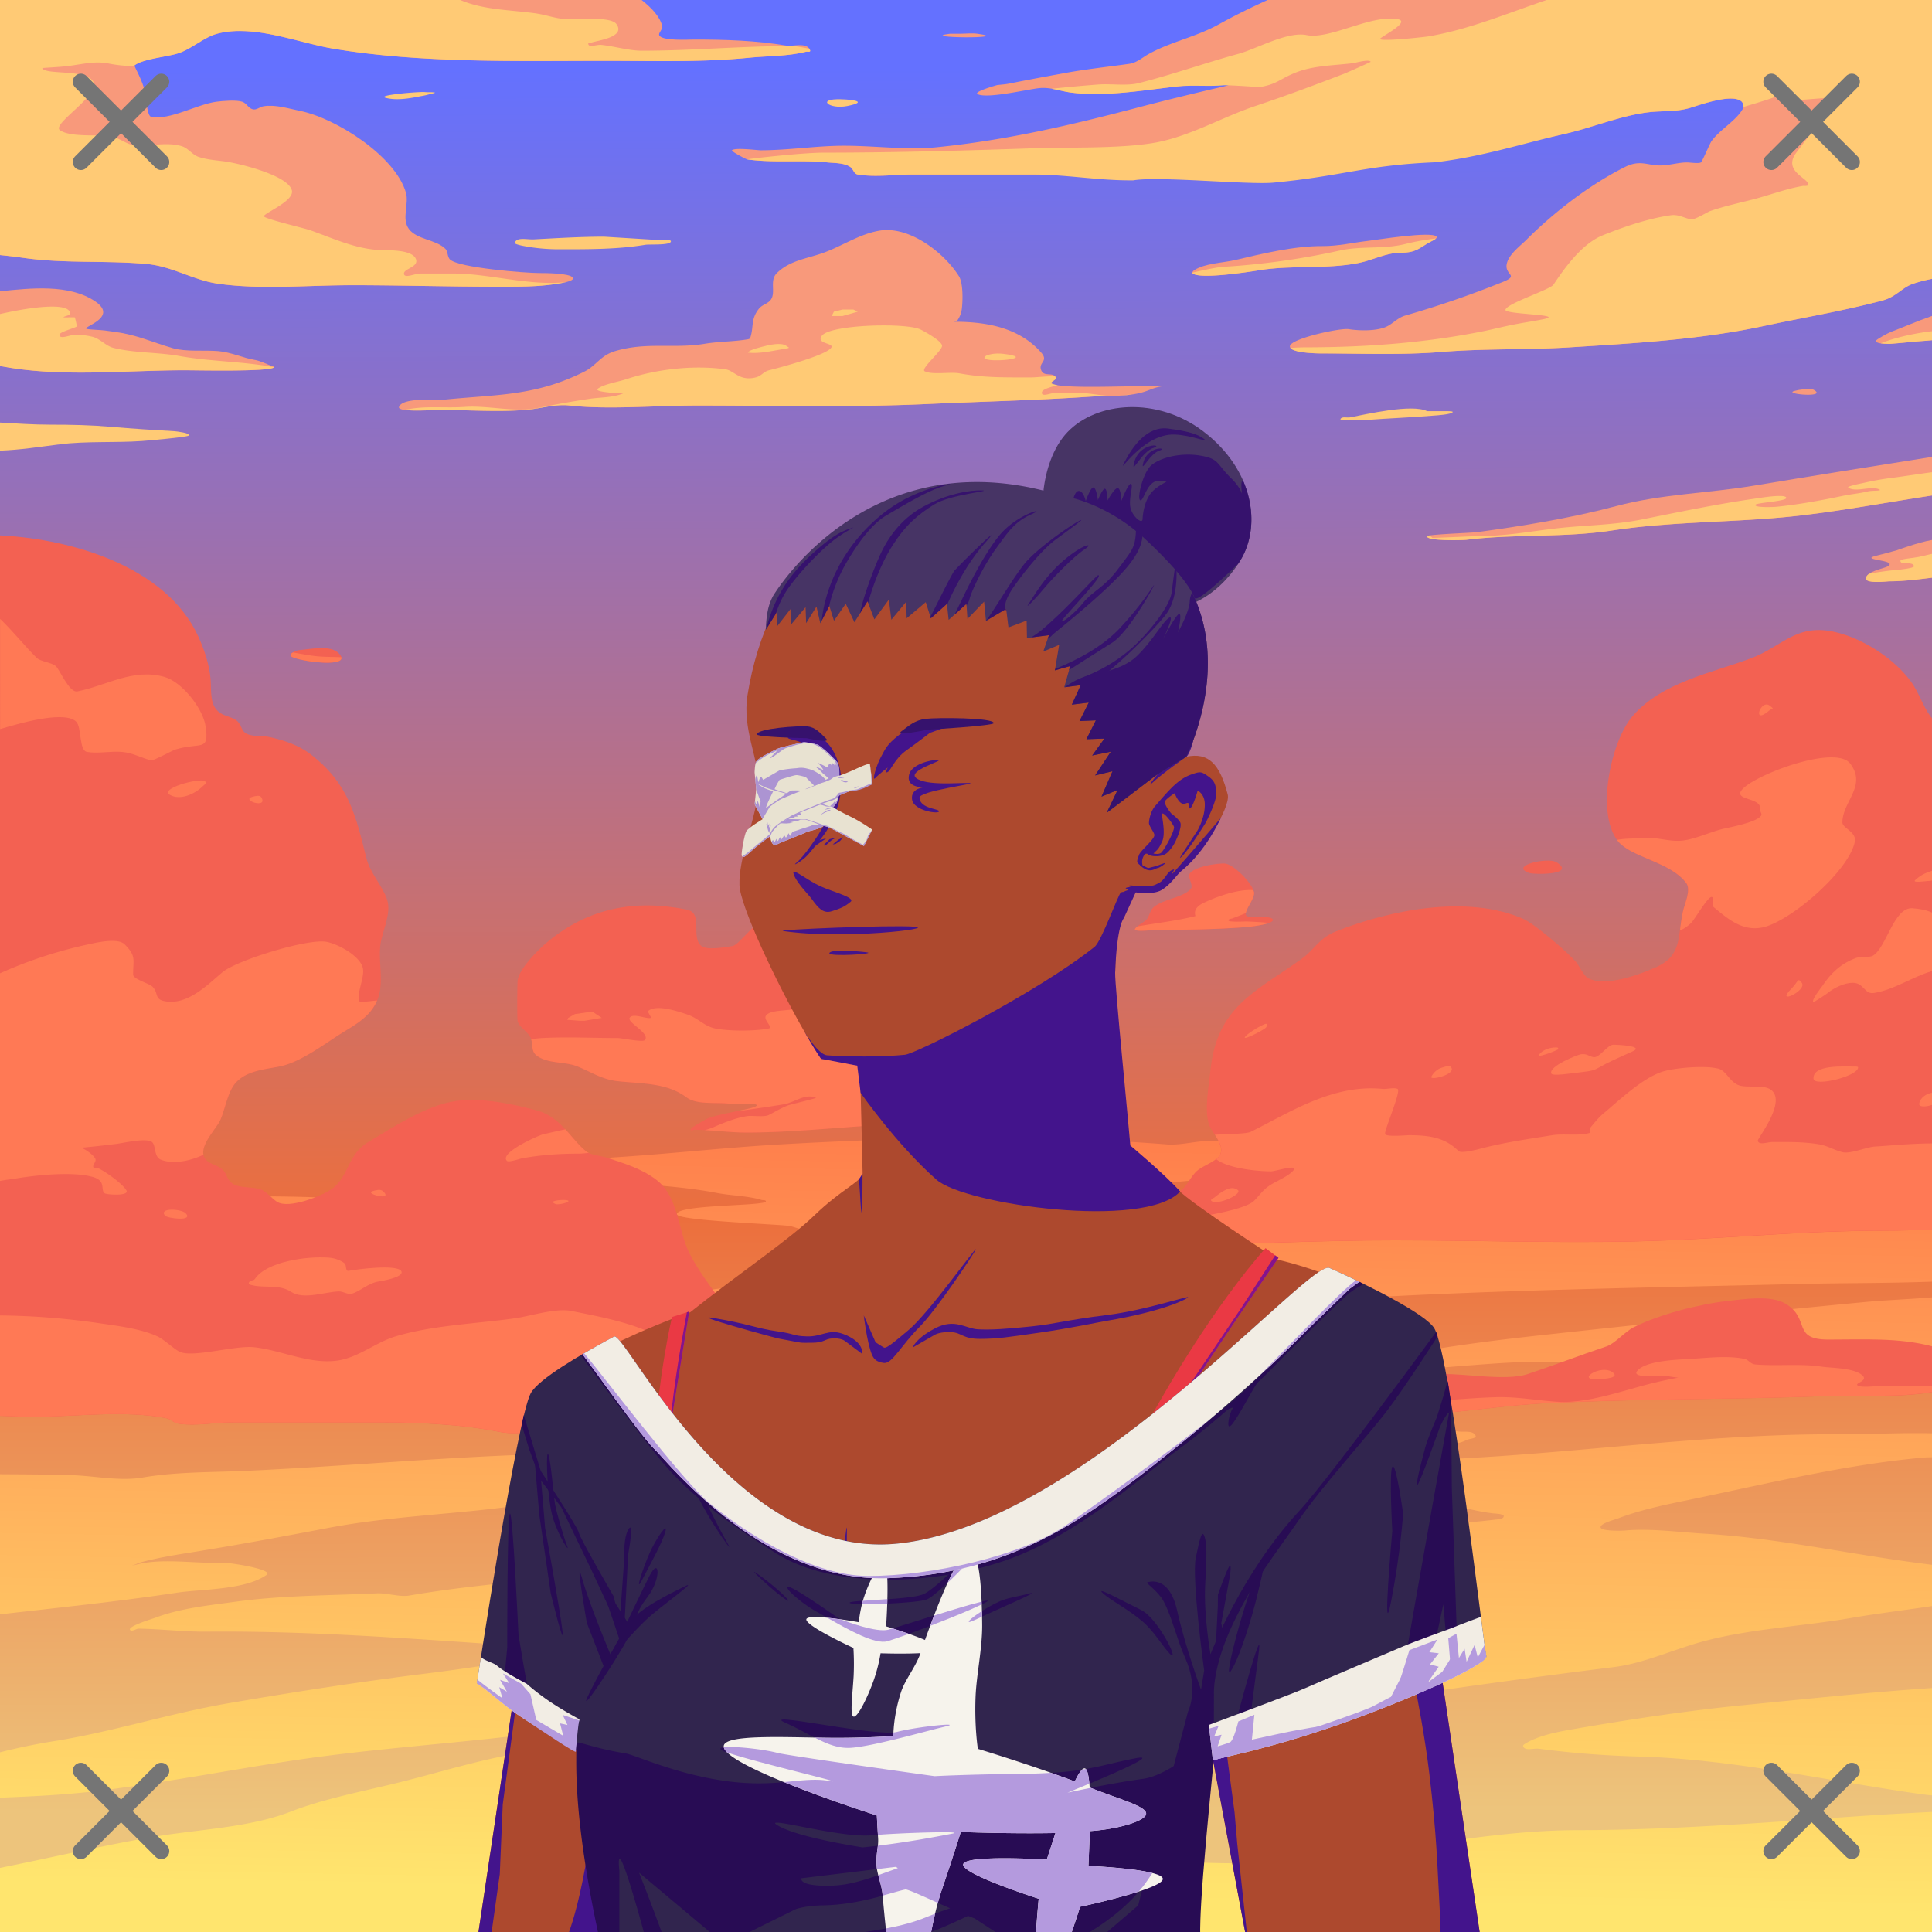 <svg xmlns="http://www.w3.org/2000/svg" xmlns:xlink="http://www.w3.org/1999/xlink" viewBox="0 0 2400 2400"><g id='bg'><g id="Morning">
<defs>
<linearGradient gradientTransform="matrix(-1, 0, 0, 1, 4188, 1608)" gradientUnits="userSpaceOnUse" id="skyback-linear-gradient" x1="2990.24" x2="2985.89" y1="-1523.56" y2="641.41">
<stop id="skyback-c1" offset="0" stop-color="#6471ff"></stop>
<stop id="skyback-c2" offset="0.66" stop-color="#ec6f3d"></stop>
<stop id="skyback-c3" offset="1" stop-color="#edc47c"></stop>
</linearGradient>
</defs>
<path d="M0,0H2400V2400H0V0Z" style="fill:url(#skyback-linear-gradient)"></path>
</g><g id="Morning-04">
<defs>
<linearGradient gradientTransform="matrix(1, 0, 0, -1, 0, 2400)" gradientUnits="userSpaceOnUse" id="sky-linear-gradient" x1="1209.98" x2="1192.34" y1="986.14" y2="43.83">
<stop offset="0" stop-color="#ff7f4c"></stop>
<stop offset="1" stop-color="#ffe56e"></stop>
</linearGradient>
</defs>
<g class="hide" id="B_1100">
<path d="M2367.72,1329.41c-78.68.95-158.82,16.17-236,13.78-40.26-1.25-80.11-7.32-122-2.78-49.19,5.31-98.42,9.51-147.6,14.43-13.73,1.38-35,2.43-47.81,8-1.74.76-5.49,1.69-4.59,3.37,4.37,8.23,33.21,6,39.84,6.22,42.06,1.3,82,3.42,124.53,2.37,119.21-2.92,237.42,8.85,356.47,12.54,22.88.7,46.2,1.43,69.5,1.59v-59C2389.27,1329.51,2378.52,1329.28,2367.72,1329.41ZM1904.47,1410q-86.17-.19-172.35,2.85c-75.55,2.77-151.23,6.84-226.84,4.5-18.75-.59-37.6,5.71-56.19,4.24-156-12.28-318.08-9-475.93-.21-67.32,3.75-134.66,11.3-201.69,15.78-12.23.81-78.56,4.9-85.94,11.84-2.23,2.1,3.35,5.82,6.28,6.72,23,7,45.23,8.93,69.22,11.63,42.28,4.74,87.35,6.38,129.19,14.53,17.76,3.45,38.94,3.56,55.78,8.71,1.82.56,5.12-.18,5.44,1.69,1,6.15-112.59,3.77-110.5,16.22,1.39,8.23,133.9,12.41,141.56,14.75,59.61,18.26,115.27,29.77,177,37.53,37.2,4.68,73.22,10.48,110.72,12.44a383.9,383.9,0,0,1,39.41,3.72c5.11.8,20.63-.89,15.53,0-150.15,25.22-307.84,2.56-458.31,27.84-48.64,8.17-95.11,4-143.82,6.06-15.76.67-31.42-2.45-47-2.43-5.1,0-10,2.69-15.09,2.53-3.5-.11-14-.26-10.5-.85,44.22-7.42,95.68-14,137.09-30.78,3.2-1.29,37.59-10.55,38.57-16.81,1.51-9.7-44.95-4.94-47.41-5-48.78-.65-98,3-147.19,1.44-86-2.66-167.59,12.07-252.81,19.19-89.59,7.48-177.29,14.2-267.5,24.25C74.32,1606.52,37.07,1610.36,0,1615v23.28c91.6-3.49,183.32-1.16,274.81-1.28,62-.08,126.11,2.48,187.47,7.31,52,4.09,104.1,14.62,157.25,12.38,159.68-6.73,319.78-12.87,479.28-26.19,86.24-7.2,174.82,1.29,261.25.09,99.17-1.36,198.26-10.24,297.28-16.34,191.13-11.78,384.5-14.49,576.13-19.19,55.58-1.36,111.23-.86,166.53-2.94V1498.5c-4.85.44-9.75,1-14.44,1.19-44.45,2.19-88.84,6-133.34,6.87-44.82.87-90.16-2.58-135-3.18-26.73-.36-52.7,8-78.81,8.09-167.37.21-337-2.85-505.32-5.66-72.34-1.2-145.37-2.31-217.62-2.22-16.13,0-31.19-2.49-47-2.47-2.87,0-25.51,2.14-26-.81-.67-4,36.08-11.22,39.41-11.78,40.67-6.83,80.61-12,121.59-15.25,156.33-12.48,307.5-34.49,464.56-36.66,37.66-.51,74.33-9,111.94-11.06,17.16-1,34-.53,51.15-3.4,1.68-.29,5.32.83,5-.85-1.09-6.44-73-10.79-74.22-10.81Q1933.2,1410.11,1904.47,1410ZM296.41,1486.19c-47.52.35-94.9,1.78-142.13,2.93-50.93,1.26-103.11.4-154.28,4.79v66.15c13.72-1.82,27.44-3.68,41.16-5.37,103.67-12.82,208.09-12.33,311.93-21.35,48.16-4.18,96.94-11.42,143.41-24.09,2.22-.61,45.43-6.61,44.84-10.13-.8-4.75-30.66-4.92-31.87-5-34.07-2-67.76-4.63-101.91-6.15q-31.86-1.42-63.59-1.72Q320.15,1486,296.41,1486.19ZM2400,1611.62c-28.39,2.39-57.34,3.35-85.16,6q-196.76,18.78-394.12,40.35c-48.24,5.21-96.3,11-144.22,19-4.31.72-40.24,8.86-33.53,16,9.27,9.87,53.33,5.42,65.44,4.5,49-3.72,97.51-8.43,146.75-3.94C2102.65,1707,2252,1706.1,2400,1691.81Zm-922.72,82.1c-6.52,0-11.33.16-12.69.25-66.17,4.41-134.2,10.33-201,5.56-94.08-6.72-192.3-3.09-286.59,1.88-139.56,7.34-280.69,5.56-420.53,5.56-57,0-112.61,2.76-169.34,5.59-15,.75-57.76.07-68.85,11.16-6.38,6.38,17,7.47,26,7.47,31.93,0,65-2.65,96.78,0,79,6.58,154.85,9.28,234.47,9.28,66.49,0,132.8-4.15,199.1,1.87,15.12,1.38,31.54-2.49,46.53,0,19.39,3.24,37.61,14.24,57.69,16.75,156.77,19.6,315.84,37.22,474.5,37.22,94,0,202.75,13.49,295.87,1.85,20.93-2.62,53.82.1,72.6-9.28,3.72-1.87,13-1.88,11.15-5.6-3.7-7.4-16.22-3.34-24.19-5.59-39.67-11.23-83.73-10.3-124.68-13-72.7-4.85-145.06-6.4-217.72-13-36-3.28-71.9-10-107.94-13-9.75-.81-20.12-.26-29.75-1.87-3.12-.52-10.73,1-9.31-1.84,3.25-6.51,37.92-10.42,42.81-11.19,42.11-6.65,84.94-4.48,126.53-14.88,2.07-.51,45.12-10.22,44.66-11.15C1531.64,1694.09,1496.84,1693.59,1477.28,1693.72Zm890.06,86.62c-29,.4-58,1.43-86.56,1.35-160.57-.44-319.66,23.33-479.31,30.75-55.22,2.56-109.29,7-164.5,13.81-19.15,2.37-47.51,0-65.28,6.91-6.15,2.37,46.71,10.26,56.87,12,50.82,8.84,103.53,16.48,154.56,21.37,24.46,2.34,48.43,11.19,73.19,13.56,1.21.12,12,.58,11.72,3.32-.39,4-7.34,3.9-11.37,4.4-66.45,8.23-134.61,6.93-201.6,12.44-257.93,21.23-513.49,19-770,35.75-54.08,3.54-107.91,14.83-161.87,20.66-72,7.77-144.46,13.25-214.91,25.4-11.8,2-27.74-3.33-40.25-2.75-58.43,2.72-118,2.47-176.22,10.5-32.82,4.53-68.36,8.06-99.4,20-1.94.74-32.73,10-31,14.56,1.3,3.38,8.85-1.24,10-1.22,28.13.35,56.71,4,85.06,3.75,119.58-1.12,239.77,7.59,358.81,15.75,38.48,2.64,79.51,2.44,118.13,1.47,11.3-.29,24,1.21,35.59,1.28-28.23,5.33-57.84,5.46-86,10.31-51.72,8.92-103.52,17-155.56,23.44C446.05,2089.3,364.08,2102,283,2116c-73.64,12.7-143.24,35.45-217,47.13-22.13,3.5-44.17,8.14-66,13.68v56.35c41.25-1.65,82.51-3.57,123.62-8.66,80-9.9,159.29-25.33,239-37.34,98.25-14.8,197.3-20.86,295.59-33,74.62-9.24,150.74-7.78,225.56-11.25,13.39-.63,29.39.57,45.53,1.31-16,1.81-32.06,3.53-48.31,5-79.6,7.17-158.31,15.16-237.12,28.75-49.9,8.6-98.82,24-148,36.22-45.1,11.21-91.85,19.73-134.91,36.34-51.72,19.95-113.9,21.83-168.31,31C127.86,2292.38,64,2307.65,0,2320.34V2400H2400V2250.84c-24.16,1.2-48.34,2.48-72.53,4.07-120.76,7.89-245.21,18.44-366.47,18.56-119.12.12-233.84,29.66-350.88,38.65-79.71,6.13-162.86,0-242.56-5.68-47-3.38-95-3.57-142.12-2.66-7.83.15-59,8.81-59.32,2-.44-9.64,52.75-25.81,50.19-32.44-.46-1.2-22.71.2-20.31-5.22.36-.8,96.32-24.94,106.72-28.12,97.59-29.85,218.89-43.17,320.75-55.78,40.79-5.05,81.2-10.64,122-15.69,7.8-1,36.52-5.86,39.53-12.66.93-2.1-4.1-2.15-6.31-2.78-16.55-4.67-35.06-2.83-52-6.09-24.27-4.68-46.16,1.85-70.19,1-37.39-1.38-75.65,1.08-113.25,4.47-19.07,1.71-38.1.94-57,1.12-.21,0-22.3,3.53-22.22,3.35,3.63-8.2,48.27-15.15,56.31-16.54,52.32-9,105.25-16.36,157.85-24.28,108.6-16.35,220.33-32,327.4-45.31,35.15-4.35,73.91-21.83,108.16-31.25,59.2-16.29,124-19,184.59-29.44,33.79-5.82,67.9-9.88,101.66-15v-51.25l-18.41-2.4c-87.53-11.55-176.36-31.14-264.84-36.32-31.83-1.86-66.38-6.77-98.19-3.9-4.55.41-30,1-30.28-4s18.23-9.66,21.88-11.07c26.79-10.33,57.17-16.66,85.37-22.47,96.16-19.79,194.56-44.09,293.09-53,3.58-.33,7.57-.33,11.38-.47v-29.75C2389.13,1780.3,2378.25,1780.2,2367.34,1780.34ZM724.06,1805.59q-11.25-.15-22.59.07c-131.53,2.55-262.8,15.3-394.13,21.4-43.64,2-87.79,1.07-130,8.35-28,4.83-59.34-1.92-87.34-2.88-30-1-60-1-90-1.22v174.1c73.27-8.42,146.48-15.88,219.47-26.88,31.23-4.7,84.76-3.23,111.65-22.15,9.62-6.77-46.55-15.61-55.5-15.19-35.63,1.65-81.68-7.67-115.5,5.37l4.54-1.75c3.79-1.46,7.44-3.37,11.37-4.4,17.84-4.7,37.46-8.16,55.81-11.07,58.67-9.29,118.08-20.3,176-31.34,60.26-11.48,122.46-15.3,185-21.69,68.57-7,135.81-19.49,204.07-26.47,36.7-3.75,73.56-7.35,109.71-13.59,4.86-.84,25.46-2.32,27.29-10.5.39-1.77-2.37-3-4-3.69-13.52-6-35.28-6.21-49.69-6.94C827.62,1812.49,776.56,1806.31,724.06,1805.59Zm386.38,34.47c-20.64,0-41.1.64-61.25,2.32-27.76,2.31-64.27-1.17-89.41,11.4-1.45.73-6.77,2.46-5.69,5.72,2.54,7.61,96.95,15.22,108.41,15.22,91.76,0,183.86,1.9,275.78,1.9,13.33,0,72.17,2,79.88-5.71,1-1,2.35-2.47,1.9-3.82-2-6-37.29-5.59-43.75-10.43-14.08-10.56-63.21-5.68-79.87-6.66C1235.71,1846.43,1172.34,1840.14,1110.44,1840.06ZM2400,2096.94c-3.4.25-7,.48-10.38.72-74,5.16-147.74,13.12-222.09,20.37C2096.32,2125,2025,2135.8,1954.41,2148c-18.63,3.21-42,7.59-58.63,17.41-1.56.92-4.31,2.33-3.66,4,2.36,6.11,13,2.08,19.44,2.93a1185.25,1185.25,0,0,0,123.91,9.69c117.6,3.13,236.66,30.7,352.53,46.91,4,.55,8,1,12,1.34Z" style="fill:url(#sky-linear-gradient)"></path>
</g>
<g class="hide" id="R_1200">
<path d="M2374,846.84c-20.77-28.57-59.42-53.65-94.23-61.68-48.54-11.2-65.5,17.92-104.51,32.55-48.74,18.28-111.2,29.79-147.34,72-26.4,30.8-45.67,118.43-18.85,154.2,16.11,21.48,65.36,26,85.67,53.11,6,8-1.46,24.66-3.43,32.55-8.08,32.3-.07,56.76-34.27,72-19.8,8.8-61.87,24.75-84,13.71-5.58-2.79-11.64-16.24-15.42-20.56-10.59-12.1-50.84-46.78-65.1-53.11-69.07-30.7-166.61-11.14-233,15.42-21.61,8.64-25.77,22.07-42.83,34.26-57.93,41.38-105.14,59.38-113.08,138.78-1.9,19-7.81,48.52-1.71,66.82,3.6,10.82,20,25.2,13.7,37.69-3.72,7.45-20.73,13.5-27.41,18.85-10.09,8.07-13,20.82-24,27.41-19.88,11.93-42.32,14.6-65.1,17.13-20.58,2.29-37,13.37-54.83,22.28-16.88,8.43-43.65,10.2-53.11,29.12-1.14,2.29-5.23,5-3.43,6.85,3,3,47.86,3,54-.85,6.72-4.28,15.19-5.45,23.13-6,31.06-2.14,63.19-.92,94.23-1.71,91.54-2.35,182.43-6.86,274.13-6.86,113,0,225.93,4.73,339.23,0,88.77-3.69,176.84-12,265.56-12,20.63,0,41.28-.61,61.94-1.31V892.25c-.66-.86-1.33-1.7-2-2.58C2388.35,876.36,2383.54,859.89,2374,846.84Z" style="fill:#f36152"></path>
<path d="M2271.25,1664.08c-46,0-21.59-25.63-53.12-44.54-18.4-11-51.93-5.66-72-3.43-35.39,3.93-84.79,16.69-116.51,32.55-11.36,5.68-23.21,20.3-34.26,24-32.57,10.85-65,23.36-97.66,34.26-26.64,8.88-78.48-.86-106.23,0-29,.91-91.61,15.64-116.5,9.43-35-8.74-82.62-.81-118.22,4.28-4.77.68-32,.19-34.26,6.85-1.55,4.63,33.9,8.57,36,8.57,19.69,0,38.61,8.32,58.25,10.28,26.18,2.62,52.6,1.24,78.81,3.43,25.94,2.16,54.55,8.71,80.52,6.85,49.19-3.51,98.24-11.37,147.35-13.71,114.3-5.44,228.22-4.32,342.66-8.56,51.7-1.92,89.42,2.37,133.89-5v-56.95C2358.51,1661.57,2315.74,1664.08,2271.25,1664.08Z" style="fill:#f36152"></path>
<path d="M1437.71,1155.06c36.53,0,73.53-.56,109.93-3.36,3.34-.25,31.81-3.11,33.57-8.39,2.14-6.41-29.16-3.67-31.89-5-7.48-3.75,10.22-21.08,8.39-30.21-2.17-10.89-24.27-33.42-35.24-35.25-7.71-1.28-45.32,4.18-45.32,15.11,0,4.6,5.54,12.93,1.68,16.78-10.87,10.87-32.69,11.72-45.31,21.82-5.55,4.44-5.4,12.11-10.07,16.78-1,1-15.67,9.51-13.43,11.75C1412.6,1157.63,1434,1155.06,1437.71,1155.06Z" style="fill:#f36152"></path>
<path d="M1933.66,1071.14c-10.63-6.81-60.32,4.51-33.57,13.43C1905.8,1086.47,1958.65,1087.16,1933.66,1071.14Z" style="fill:#f36152"></path>
<path d="M2238.26,1220.86c-5.29-7.18-4.29-1.32-12.63,7C2203.66,1249.86,2245.44,1230.61,2238.26,1220.86Z" style="fill:#ff7955"></path>
<path d="M2198.28,876.49c-11.2-8.27-22.47,25-.7,6.31C2201.49,879.46,2205.13,881.55,2198.28,876.49Z" style="fill:#ff7955"></path>
<path d="M1800.6,1324c-.66-.46-10.3,2.35-12.62,3.51a23.48,23.48,0,0,0-9.82,9.82C1774.73,1343.3,1814.4,1333.55,1800.6,1324Z" style="fill:#ff7955"></path>
<path d="M1537.59,1478.27c-8.5-6.6-20,2.08-28.75,9.11-1.55,1.24-5.62,2.81-4.21,4.21C1511.3,1498.27,1544.18,1483.38,1537.59,1478.27Z" style="fill:#ff7955"></path>
<path d="M1966.26,1331.64c18.9-2.21,13.8-3.28,35.67-13.67,8.65-4.11,17.39-8,26.16-11.89,15.48-6.81-19.11-8.32-23.78-8.32-7.69,0-17.49,17-25,15.45-6.25-1.25-7.72-4.53-15.46-3.56-3.84.48-39.89,14.68-36.86,23.78C1928.26,1337.13,1950,1333.55,1966.26,1331.64Z" style="fill:#ff7955"></path>
<path d="M1934.75,1301.32c-7.35-.77-18.88,2.33-23.19,9.51-.81,1.36,3.24.46,4.76,0a109.24,109.24,0,0,0,19-7.13C1936.07,1303.33,1935.56,1301.41,1934.75,1301.32Z" style="fill:#ff7955"></path>
<path d="M1550.1,1284.68c4.07-3.42,31.12-21.13,22.59-8.33C1570.54,1279.58,1534.71,1297.58,1550.1,1284.68Z" style="fill:#ff7955"></path>
<path d="M2252.8,1339.9c-1-17.77,37.44-15,53.19-15,.83,0,2.22.28,2.22,1.11C2308.21,1336.92,2253.37,1350.58,2252.8,1339.9Z" style="fill:#ff7955"></path>
<path d="M2384.14,1371c-.64,4.49,8.18,4.18,15.86,1.57v-15.1C2393.05,1358.46,2385.18,1363.7,2384.14,1371Z" style="fill:#ff7955"></path>
<path d="M2390.22,1085.56a48.2,48.2,0,0,0-11.08,7.75c-3.86,3.47,10.35,1.63,15.51,1.11a31,31,0,0,0,5.35-.64v-12A81,81,0,0,0,2390.22,1085.56Z" style="fill:#ff7955"></path>
<path d="M2004.66,1706c-14.48-14.81-57.44,14.13-7.5,6.25C2002,1711.51,2008.37,1709.83,2004.66,1706Z" style="fill:#ff7955"></path>
<path d="M1553.22,1105.59c-20.55-.14-47.54,10.77-59.06,16.53-14,7-8.56,15.75-9.32,15.94-22.92,5.73-47.94,8.57-71.84,12.75-2.14,1.79-3.77,3.45-3,4.25,2.58,2.58,24,0,27.69,0,36.53,0,73.53-.57,109.94-3.37,2.6-.2,20.31-2,28.9-5.25-12.52-1.1-25-1.75-29.28-1.75-.82,0-21.25,1.09-21.25-1.31,0-2,3.48-1.93,5.31-2.66,1.62-.65,8.62-3.27,16.35-6.44.82-6.69,11.48-19,10-26.22a21.64,21.64,0,0,0-.84-2.25C1555.67,1105.72,1554.48,1105.6,1553.22,1105.59Z" style="fill:#ff7955"></path>
<path d="M2326.63,1187.2c-4.05,2.43-16,.92-21,2.8-18.68,7-31.06,18.53-42.08,35.07-1.47,2.2-12.93,16.23-11.22,19.64.47,1,17.2-10.36,18.23-11.22,7.65-6.38,20.7-12.63,30.86-12.63,14.48,0,14.29,14.69,26.65,12.63,26-4.34,46.66-19.75,71.93-27.16v-72.71c-7.31-3.25-15.15-4.69-24.2-5.34C2352.47,1126.62,2343.59,1177,2326.63,1187.2Z" style="fill:#ff7955"></path>
<path d="M2329.44,1424.25c-11.05.61-30.74,9.52-40.69,7-10.33-2.58-18.45-8-29.44-9.81-19.14-3.19-38.09-2.81-57.53-2.81-6.1,0-16.29,4.37-18.22-1.41-.86-2.58,35.92-47.84,16.82-63.13-8.92-7.13-28.27-2.47-39.29-5.62-12-3.42-16.35-18.46-26.62-21a78,78,0,0,0-14.91-1.85c-4.26-.18-8.8-.16-13.44,0-13.89.5-28.46,2.38-37.59,4.66-26,6.49-57.25,36.73-77.15,53.31-5.71,4.76-10.71,11.13-15.44,16.82-1.53,1.83.88,6.37-1.41,7-13.8,3.94-31.83.47-46.28,2.78-28.32,4.53-56.28,8.47-84.16,15.44-4,1-28.48,8-32.28,4.22-16.5-16.51-35.41-19.66-61.72-19.66-2.76,0-28.2,2.33-29.43-1.38-1.46-4.38,20.44-53.62,15.43-56.12-4.19-2.1-13.59.46-18.25,0-61.49-6.15-113.53,28-164.12,53.31-5.31,2.65-29.27,2.65-44.6,3.59,5.27,8.14,10.57,16.87,6.57,24.88a17,17,0,0,1-5,5.41c15,11.9,52.42,15.21,68.31,15.21,5.56,0,37-10.39,26.65,0-7.37,7.38-21,12.28-29.46,18.22-8,5.63-11.92,12-18.22,18.25-13.06,13.07-81,21.71-99.6,25.25-21.09,4-38.53,20.15-58.93,25.25-16.82,4.21-37.6-1.22-54.69,1.41-20.76,3.19-38.33,6.73-57.22,11a1.51,1.51,0,0,0,.31,1.63c3,3,47.86,3,54-.88,6.72-4.28,15.18-5.45,23.13-6,31-2.14,63.2-.92,94.25-1.72,91.53-2.34,182.42-6.84,274.12-6.84,113,0,225.91,4.72,339.22,0,88.76-3.7,176.84-12,265.56-12,20.63,0,41.22-.6,61.88-1.3v-107c-10.16.1-20.45.51-31.22,1.13C2355.61,1422.22,2342.54,1423.52,2329.44,1424.25Z" style="fill:#ff7955"></path>
<path d="M2094.78,1097c6,8-1.46,24.66-3.44,32.56-2.37,9.51-3.36,18.26-4.43,26.38a48.23,48.23,0,0,0,13.87-9.38c4.36-4.36,20.46-32.28,25.25-32.28,4.31,0-.5,9.87,2.81,12.63,17.87,14.89,35.73,30.16,60.32,25.24,34.3-6.86,107.71-70,115-106.59,2.4-12-15.44-16.81-15.44-23.84,0-26.09,30.63-45.22,9.81-73-4.47-6-13.85-8.19-25.72-7.88-35.59.93-93.45,24.68-107.53,38.75-15.2,15.21,23.52,10.36,21,25.25-.46,2.81,3,6,1.41,8.41-5.81,8.71-40.9,14.69-49.09,16.84-14.74,3.88-32.85,12.18-47.69,14-17.7,2.22-32.3-4.95-50.5-2.81-2.75.33-22.27-.06-31.63,2.1.11.14.18.32.28.47C2025.23,1065.35,2074.47,1069.89,2094.78,1097Z" style="fill:#ff7955"></path>
<path d="M2335.06,1721.66c-3.06,0-26.61,2.94-28.06-1.41-.81-2.42,13-5.22,7-11.22-10-10-38.76-9.49-50.5-11.25-27.65-4.15-55.07-.47-82.75-2.78-6.7-.56-8.35-5.9-14-7-10.31-2.06-21.26-2.41-32.22-2.06s-21.93,1.37-32.31,2.06c-14.06.94-58.2,1.41-68.72,15.44-6.89,9.18,31,5.25,35.06,5.62,1.31.12,9.31,1.59,16.28,2.31-13.33,2.4-27.25,5.52-40.12,8.91-34.11,9-75,23.42-110.81,21-25.49-1.7-49.72-6.39-75.76-5.62-68.83,2-140.75,15.51-209,0-32.16-7.31-84.64-11.4-117.81-9.82-1.67.08-4.87.11-7.62.13a3.71,3.71,0,0,0-1.13,1.5c-1.54,4.63,33.9,8.56,36,8.56,19.7,0,38.64,8.32,58.28,10.28,26.19,2.62,52.61,1.26,78.81,3.44,26,2.16,54.53,8.7,80.5,6.84,49.19-3.51,98.24-11.35,147.35-13.68,114.3-5.45,228.22-4.36,342.65-8.6,51.64-1.91,89.37,2.23,133.82-5.15v-7.81C2378.23,1721.07,2356.56,1721.66,2335.06,1721.66Z" style="fill:#ff7955"></path>
</g>
<g class="hide" id="L_1300">
<path d="M206.73,1761.74c5.64,1.13,9.15,6,15.42,6.85,21.68,3.1,45-1.71,66.81-1.71H465.43c52.84,0,105.09,1.83,155.91,12,25.2,5,64.21-4.09,89.09-6.85,44.36-4.93,89.15-3.43,133.64-6.85,20.57-1.59,41.12-3.43,61.68-5.14,16-1.33,32-2.33,48-3.43,41-2.83,82.25-1.71,123.36-1.71,5.06,0,34,2.4,36-3.43.51-1.53-2-2.7-3.43-3.43-12.27-6.13-32.67-9.72-46.26-12-22.63-3.77-46.6-1.26-68.53-8.57-13.17-4.39-21.94-13.17-37.69-15.42-7.32-1-26.58.84-32.55-5.14-5.75-5.74-2.66-49.54-12-65.1-17.73-29.56-41-54.6-56.54-85.67-14.26-28.52-13-69.72-41.11-90.8-18.78-14.08-39.75-20.1-61.68-27.41-5.21-1.74-19-3.08-24-6.86-19.16-14.37-32-43.31-61.68-51.4-30.26-8.25-69.38-16.52-101.08-12-37.14,5.31-78.3,32.59-109.65,51.4-24.52,14.71-23.46,41-42.84,56.54-11.63,9.31-55.42,27-70.24,17.13-6.55-4.36-12.9-12.87-20.56-15.42-10-3.33-25.77-1.18-34.27-6.85-7.35-4.9-6.72-11.86-12-17.13-5.76-5.76-15.38-6.82-20.56-12-13.88-13.88,11.89-38.13,17.13-49.68,6.47-14.23,9.12-36.53,20.56-48,13.87-13.87,35.1-15.25,53.12-18.85,28-5.59,58.38-30.23,82.23-44.55,21.27-12.76,39.07-25,42.84-51.4,2.47-17.31-1.59-35.68,0-53.11s14.55-40.3,8.56-58.25c-5.77-17.32-21-32.58-25.7-51.4-13.12-52.49-21.6-92-68.53-128.49-15.45-12-34.2-18.23-53.11-22.28-8.46-1.81-21.6.51-29.13-5.14-5.84-4.38-4-12.26-13.7-17.13-8.22-4.11-16.19-4.39-22.28-12-7.83-9.8-5.8-26.15-6.85-37.7-1.67-18.33-7.73-36.45-15.42-53.11C206.32,704,90.26,670.09,2.84,665.23c-.95-.05-1.89-.09-2.84-.12v1093.7c13.7.41,27.37,1.22,40.54,1.22C92.92,1760,154.91,1751.38,206.73,1761.74Z" style="fill:#f36152"></path>
<path d="M1160,1395.06c-78.32,0-156.38,11.75-233.28,11.75-21.49,0-42.56-3.36-63.78-3.36-1.68,0-4.28,1.5-5,0-1.17-2.33,15-10.45,16.78-11.75,10.7-8,62.93-13.41,65.45-18.46,1.78-3.56-29.6-1.56-30.21-1.68-16-3.19-43.32,1.92-57.06-8.39-24.65-18.49-55.93-16.84-85.59-20.14-19.9-2.21-32.75-11.42-50.35-18.46-15.57-6.23-36.18-2.8-50.35-13.43-6.79-5.09-4.46-13.36-6.72-20.14-3-9.14-13.21-12.89-16.78-21.82-1-2.6-.63-48.24,0-52,2.46-14.76,26.32-38.16,36.92-47,51.34-42.78,109.35-53,172.87-40.28,21.74,4.35,4.43,34.09,18.46,45.32,6.93,5.54,30.3,1.38,38.6,0,7.91-1.32,25.31-27.58,40.28-33.57,43.92-17.56,137.76-36.9,184.62-30.21,15.63,2.24,32.68,8.6,47,15.11,25.43,11.56,56.71,31,52,63.77-2.59,18.14-20.68,31.77-23.5,48.67-1.1,6.61,2.12,15.48,0,21.82-5.32,16-37.41,26.08-33.56,45.32,1.9,9.53,1.83,13.12,11.74,15.1,12.42,2.49,26-.84,38.61,1.68,8.8,1.76,64.43,40,62.09,47-3.86,11.58-32.78,16.94-42,18.46-11,1.84-22.26,1.68-33.57,1.68" style="fill:#f36152"></path>
<path d="M423.17,814.36c-9.49-14.4-34.77-8.15-52-6.71-2.54.21-15.12,5-8.39,8.39C375,822.15,433,829.27,423.17,814.36Z" style="fill:#f36152"></path>
<path d="M211.12,987.43c-13.64-7.79,35.34-21,42.84-17.28,4.27,2.14-.41,4.92-1.51,6C241.79,986.82,223.58,994.55,211.12,987.43Z" style="fill:#ff7955"></path>
<path d="M324.6,990.44c-1.82-3-7.11-1.6-10.52-.75C297.75,993.77,333.61,1005.38,324.6,990.44Z" style="fill:#ff7955"></path>
<path d="M475.65,1479.67c-3.18-2.84-8.68-1.17-12.77,0C451.63,1482.88,490,1492.5,475.65,1479.67Z" style="fill:#ff7955"></path>
<path d="M361.57,1604.76c15.52,10.19,41.33.13,59.38-.51,4.86-.18,11.39,4.06,15.36,3.07,10.35-2.59,21.14-13.41,33.79-15.36,3-.46,31.1-5,28.67-12.29-3.3-9.9-56.71-2.78-65.53-1-4.73.94-2.39-6.94-5.12-9.22-5.05-4.2-13.11-6.67-19.45-7.16-27.19-2.09-77.55,4.72-92.15,26.62-1.6,2.39-5.59.94-7.17,4.09-1,2,.52,2.64,2,3.08C328.07,1600.82,346.44,1594.82,361.57,1604.76Z" style="fill:#ff7955"></path>
<path d="M230.51,1507c-5.33-5.33-33.7-7.06-25.59,3.07C207.73,1513.57,241.28,1517.74,230.51,1507Z" style="fill:#ff7955"></path>
<path d="M699.45,1490.6c-2.23,0-19.75.9-9.22,5.12C694.87,1497.57,717.18,1490.92,699.45,1490.6Z" style="fill:#ff7955"></path>
<path d="M736.79,1257.33h-5.95l-16.64,2.38-8.32,4.75-1.19,2.38,15.45,1.19h6l21.4-3.57h0" style="fill:#ff7955"></path>
<path d="M821.28,1252.34c-6.87-.47-13,.43-16.47,3.94-.31.31,4.3,7.82,4,8-4.77,2.39-22.29-6.45-26.59,0-3.85,5.77,26.7,19.8,18.62,27.87-2.73,2.74-29.17-2.65-33.22-2.65-31.89,0-62.29-1.69-94.31,0-2.85.15-8,.63-13.59,1.34,0,.07.07.12.09.19,2.26,6.78-.07,15.07,6.72,20.16,14.17,10.62,34.78,7.17,50.35,13.4,17.6,7,30.44,16.26,50.34,18.47,29.67,3.3,60.94,1.64,85.59,20.13,13.74,10.3,41.1,5.21,57.07,8.4.6.12,32-1.87,30.21,1.69-1.15,2.31-13,4.71-26.25,7.37,20.08-2.77,40-5.52,59.66-8.81,12.78-2.13,23.64-12,37.19-9.28,1,.2,2.65.32,2.65,1.31,0,.7-31.9,8.3-34.53,9.32-8.72,3.35-16.62,8.29-23.9,11.93-5.67,2.84-20,.42-26.57,1.35-14.45,2.06-30.82,8.81-43.84,14.59a91,91,0,0,1-9,2.81c17,.86,34,3,51.19,3,76.9,0,155-11.75,233.28-11.75l23.15-2.15c6.72-3.39,12.16-7.26,14.88-11.79,6.46-10.77-13.4-14-18.59-15.93-19.89-7.46-55-15.12-70.41-30.57-.4-.4,27.84-10.5,30.56-15.93,7-14,15.08-39.83-2.65-50.47-22.28-13.37-58.62-14.6-83.69-14.6-26,0-52.61-1.55-78.38,1.32-5.35.59-22.21,1.19-23.9,8-1.3,5.2,9.64,13.49,4,14.62-17.34,3.47-49.36,3.41-66.41,0-13.71-2.74-21.09-12.8-34.53-17.28C846.38,1257.72,832.73,1253.14,821.28,1252.34Z" style="fill:#ff7955"></path>
<path d="M363.88,810.47c-2.85,1.69-4.65,3.8-1.13,5.56,11.61,5.8,64.35,12.49,61.28.41-9.7-.53-19.15-.18-29.62-1.13S374,812.1,363.88,810.47Z" style="fill:#ff7955"></path>
<path d="M94.64,896.5c7.08,7.08,3.23,35.86,13.52,37.58,14.06,2.34,29.41-1.29,43.59,0,13.54,1.23,23.61,7.4,36.07,10.52,2.64.66,26.4-12.43,30.06-13.53,31.44-9.43,42.13,3.28,37.58-28.56-3.18-22.28-29.28-55.39-51.1-61.62-38.86-11.1-72.1,10.81-108.22,18-10.34,2.06-22.27-28-27-31.57-6.86-5.14-18.67-5.14-24-10.52-15.7-15.7-29.62-33.39-45-48V905.7C33.53,895.47,81.72,883.58,94.64,896.5Z" style="fill:#ff7955"></path>
<path d="M702.25,1402.88c-8.43,1.82-17,3.83-27.44,6.15-4.71,1-55.22,22.93-45.09,33.06,2.13,2.14,16-2.61,18-3,24.16-4.53,47.57-6,72.13-6,2.41,0,7.32-.53,11.62-.94a15.06,15.06,0,0,1-2.22-1.06C719.65,1423.84,711.62,1413,702.25,1402.88Z" style="fill:#ff7955"></path>
<path d="M206.72,1761.75c5.65,1.13,9.17,6,15.44,6.84,21.68,3.1,45-1.72,66.81-1.71H465.44c52.84,0,105.09,1.83,155.9,12,25.2,5,64.21-4.08,89.1-6.85,44.36-4.93,89.13-3.45,133.62-6.87,20.57-1.59,41.13-3.42,61.69-5.13,16-1.33,32-2.33,48-3.44,41-2.82,82.27-1.71,123.37-1.71,5.06,0,34,2.42,36-3.41.25-.73-.22-1.38-.9-1.94-22.56-.25-58.9,2.43-67.63.69-38.85-7.77-80.94-1-120.22-7.53-6.49-1.09.42-6.21-6-7.5-21-4.2-43.86-6.37-64.62-12-18.39-5,0-12-3-24.07-2.48-9.91-12.64-25.56-21-31.56-31.28-22.35-82.5-31.51-120.24-39.06a46.59,46.59,0,0,0-7.72-.81c-19.08-.59-45.06,7.5-61.44,9.84-48.09,6.87-102.32,8.59-148.78,22.53-24.66,7.4-46.38,26.38-72.16,30.06-34.82,5-69.42-12.72-103.69-16.53-23.17-2.57-74.44,12.9-91.68,6-7.11-2.84-19.65-15.41-28.57-19.53-21.24-9.8-51-13.17-73.65-16.53A913.08,913.08,0,0,0,0,1634.1v124.71c13.69.41,27.36,1.22,40.53,1.22C92.92,1760,154.9,1751.39,206.72,1761.75Z" style="fill:#ff7955"></path>
<path d="M139.25,1168.81c-10.89,0-23.72,3.09-29.5,4.31A550.11,550.11,0,0,0,0,1209.09V1467c8.43-1.57,16.18-2.42,19.56-3,24.91-4.17,70.26-9,95.28-2.06,18.09,5,9.24,16.39,15.35,20.47,2.64,1.76,31.86,3.75,26.62-4.1-5.68-8.52-24.25-21.85-33.78-26.62-1.21-.6-6.65,0-7.15-2-.9-3.61,5-7.07,2-11.25-3.23-4.6-9-8.83-16.41-12.63l-.31,0c.12,0,.24-.08.37-.09,14-1.32,28.17-2.87,42.75-4.69,8.34-1,34.86-7.38,43.56-3,6.56,3.28,2.55,18.78,12,22.56,14.59,5.85,35.52,2.11,52.88-6.15-2.81-14,16.35-33,20.81-42.78,6.47-14.23,9.12-36.53,20.56-48,13.87-13.87,35.11-15.24,53.13-18.85,28-5.59,58.4-30.22,82.25-44.53,17.08-10.25,31.77-20.32,38.91-37.5-11.74,1.15-21.13,2.69-22,.88-4-8.06,6.72-29.47,4.5-40.57-3-15.26-30.2-30.08-45.1-33.06-22.94-4.59-111.61,22.88-129.25,37.56-18.54,15.47-43.65,41.77-72.15,36.07-13-2.6-7-10-15-18-4.19-4.2-24-9.22-24-15,0-19.14,4-23-10.54-37.57C151.61,1169.89,145.78,1168.8,139.25,1168.81Z" style="fill:#ff7955"></path>
</g>
<g class="hide" id="T_800">
<path d="M1574.66,0c-20.86,9.45-41.3,19.49-60.75,30.29-28.6,15.9-60.59,21.71-88.53,37.68-6.45,3.69-13.47,10-22.6,11.3-26.41,3.77-52.32,6.43-79.11,11.3-23.47,4.27-46.48,8.54-69.7,13.19-5,1-10,1.32-15.07,1.88-.5.06-30.26,8.41-24.48,11.3,12.23,6.12,63.66-6.4,77.22-7.53,14.27-1.19,25.65,3.91,39.56,5.65,42.12,5.26,88.22-2.9,130-7.54,20.27-2.25,40.12-4,60.28-5.65,8.13-.67,24.49-8.16,24.49,0,0,1.89-3.79-.26-5.65,0-7.09,1-13.75,4-20.72,5.65-36,8.32-71.6,17-107.37,26.38-83.22,21.89-163.15,40.42-248.64,49-36.47,3.65-77.47-1.88-114.91-1.88-34.75,0-68.84,5.65-103.6,5.65-4.49,0-32.15-3.63-35.78,0C908,188,926.7,197.76,928.13,198c32.72,4.67,66.81.46,99.83,3.77,9,.89,20.49.47,28.26,5.65,4.13,2.75,4.17,8.54,9.42,9.42,21.29,3.54,46.14,0,67.81,0h148.81c220,0,449.42-1.57,663-50.86,33.68-7.77,67.39-22.08,101.72-26.37,18.09-2.27,34.62-.22,52.74-5.65,11.73-3.52,53-18.57,64-7.54,1.34,1.33,2.88,5.55,1.89,7.54-7.75,15.48-28.91,26.52-39.56,41.44-2.22,3.11-11.33,25.13-13.19,26.37-2.53,1.68-13.8,0-17,0-11.36,0-22.17,3.76-33.9,3.76-15.23,0-24.68-7.44-43.33,1.89-43.48,21.74-87.81,55.79-122.44,90.41-7.85,7.86-22.07,18.09-24.48,30.14-2.83,14.13,16.62,13.69-5.65,22.6A1225.38,1225.38,0,0,1,1745.6,392c-10.45,3-16.46,11.76-26.37,15.06-16.88,5.63-40.7,2.41-43.32,1.89-10-2-71.1,11.26-73.46,20.72-2.26,9,34.67,9.42,39.55,9.42,48.85,0,100.14,2.17,148.81-1.89,52.54-4.38,105.57-2.36,158.23-5.65,79.61-5,162.87-9.61,241.1-26.37,49.29-10.56,100.08-19,148.81-32,16.54-4.41,23.84-16.11,37.67-20.72a182.59,182.59,0,0,1,23.38-6V0Z" style="fill:#f8997b"></path>
<path d="M182.18,327.91c32,2.91,57.55,20.06,88.53,24.49,53.41,7.63,111.65,1.88,165.76,1.88,60.16,0,121.85,1.89,182.71,1.89,24.66,0,49.43.23,73.47-3.77,1.72-.29,22-2.82,18.83-7.54-3.81-5.71-35.54-5.65-41.44-5.65-17,0-100.68-6.5-111.13-16.95-3.4-3.4-2.25-9.79-5.65-13.19-11.56-11.56-35.34-11.32-45.21-24.48-9.57-12.76.26-31.11-3.77-45.21-13-45.38-86.93-92.73-131.85-101.72-14.34-2.87-30.37-8.12-45.21-5.65-4.46.74-8.51,4.94-13.19,3.77-5.64-1.41-7.61-7.56-13.18-9.42-7.49-2.5-24.39-1-32,0-23.34,2.92-58.35,23.37-81,18.84-5.33-1.07-6.39-24.42-7.54-30.14-3.11-15.55-14.19-33.15-13.18-33.91,11.14-8.35,40.77-10.45,54.62-15.07,17.07-5.69,32-20.24,49-24.48C316.29,30.2,371,53.29,413.87,60.43c110,18.33,227,15.07,339,15.07,58.33,0,119.15,2,177.06-3.76,24.91-2.49,47.82-1.6,71.58-7.54,1.44-.36,7.36,1.62,3.77-3.77-5.14-7.7-21-2.55-28.25-3.76-38.21-6.37-74.91-7.54-114.91-7.54-6.9,0-40.74,2.09-43.32-5.65-.92-2.75,4.79-7.2,3.77-11.3C819.71,20.54,809.4,9.71,797,0H0V316.82c9.93,1,19.81,2.16,29.6,3.56C80.46,327.64,131.45,323.3,182.18,327.91Z" style="fill:#f8997b"></path>
<path d="M229.19,459.94c14.89,0,105.57,2.13,111.35-3.65,1-1-2.39-1.32-3.65-1.83-5.94-2.37-13.77-6.25-20.08-7.3-15.76-2.62-29.54-9.61-45.64-11-17.57-1.47-39.77,1.15-56.59-3.65-24.43-7-45.2-16.83-71.19-20.08-4.27-.54-8.51-1.29-12.78-1.83-7.17-.9-14.77-.81-21.91-1.82-11.51-1.65,40.9-13.51,9.13-34.69C85.69,352.71,38.22,357.89,0,361.84v92.79C74.63,469.2,153.86,459.94,229.19,459.94Z" style="fill:#f8997b"></path>
<path d="M2179.37,603.19c-58.11,9.68-115,10.37-171.91,25.55-55.54,14.81-117.15,24.91-174.23,32.52-3.5.47-59.74,2.68-60.4,4.65-2.14,6.41,44.34,5.2,48.79,4.64,60.16-7.52,121-2.34,181.2-11.61,69.3-10.66,141-9.86,211.4-16.26,59.93-5.45,125.39-18,185.78-27.16v-48c-1.53.3-3.06.58-4.58.82C2323.23,579.74,2251.43,591.18,2179.37,603.19Z" style="fill:#f8997b"></path>
<path d="M2330.31,423.43c0,4.1,15.49,3.86,18.26,3.65,14-1,28-2.68,42-3.65,3.12-.21,6.25-.5,9.43-.82V392.48c-18.77,6.55-37.19,14.6-51.41,20C2345.54,413.63,2330.31,421.82,2330.31,423.43Z" style="fill:#f8997b"></path>
<path d="M2356.59,683.45c-8.38,2.29-16.72,4.73-25.17,6.72-24.74,5.81,28.07,5.05,13.42,13.42-5,2.87-26.85,6.18-26.85,15.11,0,6.61,27.52,3.35,28.53,3.35,18.06,0,35.77-2.28,53.48-4.47V670.77C2382.42,673.82,2356.8,683.39,2356.59,683.45Z" style="fill:#f8997b"></path>
<path d="M545.91,509.23c35.34,0,71.68,2.7,106.79,0,18.29-1.41,36.53-7.5,54.76-5.48,48.09,5.34,106.82,0,158.82,0,95.06,0,189.67,2.5,284.77-1.83,67.39-3.06,135.38-4.64,202.63-9.12,20.76-1.39,45.59.27,65.72-5.48,8.27-2.36,14.91-6.2,23.73-7.3a41.75,41.75,0,0,1,5.48,0h-49.29c-15.8,0-83.76,2.58-93.1-3.65-2.53-1.69,6.84-4.58,5.48-7.3-3.75-7.49-14.75-.36-18.26-9.13-4-9.89,9.66-10.86,0-21.91-27.54-31.47-68.9-38.33-107.7-38.33-1.36,0,2.83-.74,3.65-1.83a30.88,30.88,0,0,0,5.47-14.6c1.09-8.69,1.9-31.28-3.65-40.16-18-28.82-61.3-62.8-98.57-56.59-25,4.17-46,18.87-69.37,27.38-20.25,7.36-42.34,9.48-58.42,25.56-9.19,9.19-.79,23.75-7.3,32.86-3.53,4.95-10.8,6.2-14.6,10.95-10.83,13.54-6.2,22.25-11,36.51-.42,1.29-2.3,1.6-3.65,1.82-17.26,2.88-35.31,2.54-52.93,5.48-38,6.33-72.31-2.59-111.36,9.13-18.39,5.52-23.16,18-38.33,25.56-60.9,30.44-107.3,28.07-173.42,34.68-8.2.82-52.44-3.32-56.59,9.13C493.41,512.47,537.26,509.23,545.91,509.23Z" style="fill:#f8997b"></path>
<path d="M1643,305.69c-34.85-.25-74.5,9.31-108.62,17.34-15.34,3.61-37.91,4-51.11,12.78-1.13.75-2.79,2.69-1.83,3.65,7.86,7.85,69.13-1.48,82.15-3.65,40.72-6.79,83.85-1.07,124.13-9.13,18.55-3.71,33.76-12.78,52.94-12.78,20,0,23.33-7.1,38.34-14.6,2.31-1.16,7.3-3.65,5.47-5.48-6.78-6.79-72.66,3.93-85.79,5.48C1680,301.49,1661.87,305.82,1643,305.69Z" style="fill:#f8997b"></path>
<path d="M1214,41.9c-6.93-.93-14,0-21,0h-12.78C1137.25,47.28,1261.74,48.3,1214,41.9Z" style="fill:#f8997b"></path>
<path d="M2253.64,484.58c-3.65-2.2-8.51-1.07-12.78-.91a61.18,61.18,0,0,0-11,1.83C2212.77,489.3,2270.28,494.64,2253.64,484.58Z" style="fill:#f8997b"></path>
<path d="M1772.81,510.76c-18.64-9.32-75.57,3.81-95.61,7.69-4,.78-10.26-1.46-12.09,2.2-.66,1.31,7.88,1.1,8.79,1.1,7.7,0,15.41.59,23.08,0,28.24-2.17,56.49-3.15,84.62-5.5,2.09-.17,21.52-1.29,23.07-4.39.63-1.26-8.45-1.1-8.79-1.1" style="fill:#ffca75"></path>
<path d="M750.26,294c-29,0-58,1.81-87.3,3.35-8,.42-21.56-3.26-23.5,4.48-.34,1.36,8.57,3.28,8.95,3.36a235.4,235.4,0,0,0,47,4.47c35,0,71.8.16,106.32-5.59,4.46-.75,28.64.68,31.34-3.36,2.46-3.69-8.51-2.24-10.07-2.24" style="fill:#ffca75"></path>
<path d="M1045.16,123.3c-31.91-1-15.22,12.9,7.27,8.4C1078.24,126.54,1060.9,123.78,1045.16,123.3Z" style="fill:#ffca75"></path>
<path d="M527.54,114.35c-6-.64-62,3.8-48.12,7.27s30.05.49,43.65-2.23a80.44,80.44,0,0,0,10.07-2.24c2.24-.75,9-1.85,6.71-2.24C535.8,114.23,531.63,114.79,527.54,114.35Z" style="fill:#ffca75"></path>
<path d="M974.6,433.32c-14.6,2.38-30.6,6.38-45.19,4.76-1.11-.13,1.38-1.88,2.38-2.38,4.49-2.24,9.43-3.47,14.27-4.76,8.35-2.22,24.13-6.28,30.92-1.19C980.15,432.13,982.47,432,974.6,433.32Z" style="fill:#ffca75"></path>
<path d="M1060.11,384.49h-13.46l-10.77,2.69-2.7,5.39h13.47l18.85-5.39h0" style="fill:#ffca75"></path>
<path d="M1252.83,440.46c-9.13-1.53-18.33-2.28-27.34,1.18-1.34.52-3.39,2.56-2.38,3.57C1228.66,450.76,1283.07,445.49,1252.83,440.46Z" style="fill:#ffca75"></path>
<path d="M1099.78,404.25c-32.94-.18-72.25,4.09-78.75,12.75-8,10.62,16.19,8.74,11.38,15.16-7.15,9.52-64.54,24.69-77.13,27.84-7,1.74-9.17,7-16.44,8.84-20.48,5.12-26.69-8.62-37.93-10.12-40.32-5.38-85.25-.24-123.94,12.66-8.31,2.77-26.75,5.81-34.16,11.37-4.26,3.2,9.9,4.4,15.19,5.06,5,.63,19.87-.63,15.16,1.25-12.45,5-27.34,4.4-40.47,6.35-21.65,3.2-43.27,7.13-64.47,11.37-29.09,5.82-61.74-3.38-91.06-1.28-22.47,1.61-46.18-1.31-68.28,2.53-2.36.41-4.73.73-7.1,1.06,11.93,1.91,37.7.13,44.13.13,35.34,0,71.67,2.7,106.78,0,18.29-1.41,36.54-7.5,54.78-5.47,48.09,5.34,106.81,0,158.81,0,95.06,0,189.68,2.51,284.78-1.81,67.39-3.07,135.37-4.64,202.63-9.13,8.55-.57,17.83-.7,27.15-1-14.3-.26-29.46-4-43.68-4h-25.28c-5.91,0-17.69,5.9-17.69,0,0-4.14,10.39-6.84,19.65-9.31-3.46-.57-6.27-1.23-7.62-2.12-2.53-1.69,6.83-4.6,5.47-7.32a6.23,6.23,0,0,0-1.25-1.59c-10.65-.18-23.08,1.37-28.91,1.37-32,0-59.79.56-89.78-5.06-11-2.06-33.61,2.17-43-2.53-5.9-2.95,21.5-25.2,21.5-31.63,0-6-22-17.91-26.56-20.21C1137,406.07,1119.54,404.36,1099.78,404.25Zm306.88,85.69c-4.73.4-9.45.83-14.19,1.31C1397.27,491,1402,490.61,1406.66,489.94Z" style="fill:#ffca75"></path>
<path d="M1783.88,296.19a304,304,0,0,0-38.57,7c-26.07,6.52-54.63,2.19-80.47,7.93a930.67,930.67,0,0,1-146.18,20.41c-5.12.29-21.23,3.35-37.44,7.22a1,1,0,0,0,.25.72c7.85,7.85,69.14-1.49,82.15-3.66,40.72-6.78,83.85-1.07,124.13-9.12,18.54-3.71,33.75-12.78,52.94-12.78,20,0,23.33-7.09,38.34-14.6A21.7,21.7,0,0,0,1783.88,296.19Z" style="fill:#ffca75"></path>
<path d="M1921.31,0c-49.37,16.64-96.78,36.82-147.34,45.25-4.57.76-56.5,6.47-59.66,3.31-1.74-1.74,40.23-21.72,21.53-24.84-33.56-5.6-83.8,25.66-112.72,19.87-24.06-4.81-61.92,17.06-84.53,23.22-41.5,11.32-83.16,26.19-124.31,36.47-14.49,3.62-34.76.51-49.72,1.66-19.82,1.52-39.13,3.27-58.25,5.31,8.19,1.34,16,3.71,24.88,4.81,42.12,5.27,88.25-2.89,130-7.53,20.27-2.25,38.38.11,58.54-1.57,6.12-.51,44.89,2.26,45,2.25,22-3.68,24.2-9.83,45.16-18.21,21.75-8.7,48.13-8.7,71.28-11.59,2.26-.29,19.7-5.32,21.53-1.66.15.31-30.33,13.83-33.13,14.91-36.17,13.91-72.55,27.49-109.4,39.78-43,14.32-84.14,39.31-129.28,46.44-43.43,6.85-101.76,4.77-150.74,6.42-91,3.06-175.8,5.33-256.84,5.33-27.94,0-96.64,8.1-95.21,8.31,32.72,4.67,66.82.48,99.85,3.78,9,.89,20.48.45,28.25,5.62,4.13,2.76,4.16,8.57,9.4,9.44,21.3,3.55,46.15,0,67.82,0h148.81c42.58,0,82.5,7.72,125.61,7.26,31.58-5.47,142.9,5.81,174.32,2.82,87.83-8.37,113.27-21.67,201.31-25.31,59.35-7.25,104.27-22.36,161.82-35.64,33.68-7.78,67.39-22.09,101.72-26.38,18.09-2.26,34.6-.19,52.72-5.62,11.73-3.52,53-18.56,64.06-7.53a9.49,9.49,0,0,1,2.06,6.5c13.43-4.12,27.65-8.12,40.75-13,6.25-2.34,18.25-8.28,18.25-8.28s-15.49,7.73-11.62,11.6c5,5,66.31-5,68,0,.18.54-45.2,60.28-49.72,66.31-17.39,23.18,14.91,31.62,14.91,39.78,0,2.28-5.93,1.54-6.63,1.66-20.88,3.48-40.86,11.21-61.34,16.56-18.09,4.72-37,8.63-54.69,14.94-1.81.64-17.5,9.93-21.56,9.93-7.86,0-15.93-6.48-26.5-5-28.54,4.07-57.91,14.19-84.54,24.84-25.75,10.3-47.06,39.93-61.34,61.34-4.28,6.43-59.66,23.83-59.66,31.5,0,5.67,76.88,5.5,46.41,11.6-5.8,1.16-12.3,2.32-18.25,3.31-8.87,1.48-17.7,3.08-26.5,5-10,2.13-19.82,4.62-29.84,6.62-73.31,14.66-147.27,19.91-222.13,19.91-2.21,0-8.7.27-16.78.69,4.6,6.55,34.6,6.87,39,6.87,48.84,0,100.14,2.18,148.81-1.87,52.54-4.38,105.57-2.37,158.22-5.66,79.61-5,162.9-9.61,241.13-26.38,49.28-10.56,100.05-19,148.78-32,16.54-4.41,23.85-16.1,37.68-20.71a181.57,181.57,0,0,1,23.31-6V0Z" style="fill:#ffca75"></path>
<path d="M182.19,327.91c32.05,2.91,57.55,20.07,88.53,24.5,53.41,7.63,111.64,1.87,165.75,1.87,60.16,0,121.85,1.88,182.72,1.88,24.65,0,49.43.25,73.47-3.75.82-.14,5.85-.85,10.56-2-45.69,5.12-94.85-10.63-140.56-10.63H522.09c-6.76,0-20.28,6.76-20.28,0,0-6.29,19.79-8.2,14.47-18.84-4.87-9.74-28.48-10.13-37.66-10.13-32.7,0-59.1-12.42-92.74-24.65-6.72-2.45-56.92-14.22-58-17.38-1.18-3.54,37.42-18.65,34.78-31.87-3.76-18.78-64.53-33.67-82.6-36.25-11.09-1.59-22.33-2.11-33.34-5.78-7.78-2.6-12.68-10.53-20.28-13.07-18.11-6-40.67.13-59.44-1.43-10.39-.87-19.47-10.22-31.87-11.6-14.78-1.64-48.74,1.83-60.85-7.25-10-7.52,50-43.48,42-59.41-8.45-16.9-59.35-8.6-63.75-17.4-.29-.58,20.6-1.18,33.35-2.88,17.59-2.34,32.37-6.28,49.25-2.9a179.68,179.68,0,0,0,32.31,3.25c-.05-.24-.45-1-.38-1,11.14-8.36,40.8-10.45,54.66-15.07,17.07-5.69,32-20.26,49-24.5C316.3,30.2,371,53.3,413.88,60.44c110,18.32,227,15.06,339.06,15.06,58.33,0,119.15,2,177.06-3.75,24.9-2.49,47.8-1.62,71.56-7.56,1.44-.36,7.37,1.63,3.78-3.75-.05-.09-.16-.11-.22-.19-7.43-.85-14.77-3.06-22.18-3.06-61.78,0-124.3,5.81-185.5,5.81-16.12,0-34.36-5.61-50.72-7.25-5.31-.53-15.94,3.9-15.94-1.44,0-1.53,2.93-.9,4.34-1.47,6.18-2.47,43-6.49,30.44-23.18-7-9.31-48.19-5.78-58-5.78-16.36,0-26.7-5.07-42-7.26-31.15-4.45-64.18-4-93.83-16.62H0V316.82c9.92,1,19.81,2.16,29.59,3.56C80.45,327.64,131.46,323.29,182.19,327.91Z" style="fill:#ffca75"></path>
<path d="M176.14,547.88c4.14-.28,56.28-4.74,58.33-6.78,3.13-3.14-16-5.33-17.64-5.42-26.07-1.45-52.71-3.17-78.67-5.43-25.6-2.23-49.38-2.71-76-2.71-20.52,0-41.45-1.43-62.16-2.59v34.9c25.61-1,48.39-4.65,74.37-7.9C107.52,547.81,142.78,550.19,176.14,547.88Z" style="fill:#ffca75"></path>
<path d="M2314.16,600.09c-.65.17-20.69,4-18.13,5.69,9.43,6.28,28.63-2.7,38.53,2.25,4.11,2.06-9.13,1.17-13.59,2.28-10.4,2.6-21.06,3.41-31.72,5.66-27.09,5.7-55.49,10.87-82.75,13.59-2.06.21-26.06,1.39-26.06-2.28,0-2.91,40.07-4.43,38.53-9.06-1.69-5.07-34,.51-38.53,1.16-48,6.86-94.23,16.58-141.63,26.06-32.56,6.51-65.48,6.87-98.59,10.18-32.9,3.3-66.47,10.19-99.72,10.19-5.79,0-60.8,2.67-61.19,2.28a19.63,19.63,0,0,0-4-2.9c-1.47.24-2.42.48-2.5.72-2.14,6.41,44.34,5.21,48.78,4.65,60.16-7.52,121-2.35,181.19-11.62,69.3-10.66,141-9.85,211.41-16.25,59.93-5.45,125.39-18,185.78-27.16V586.6c-15.8,2.13-31.53,4.61-47.31,6.71A354.15,354.15,0,0,0,2314.16,600.09Z" style="fill:#ffca75"></path>
<path d="M2361.75,698.69c2.51,2.51,14.45-1.17,15.87,4.53.65,2.56-17.72,4.4-19.24,4.53a364,364,0,0,0-36.47,5c-2.35,1.67-3.91,3.6-3.91,6,0,6.61,27.51,3.37,28.53,3.37,18.06,0,35.76-2.29,53.47-4.48V688c-6.35,1.46-12.26,3-16.72,3.84C2368.13,694.55,2357.26,694.2,2361.75,698.69Z" style="fill:#ffca75"></path>
<path d="M229.19,459.94c14.89,0,105.56,2.12,111.34-3.66.05,0,0-.08,0-.12-39-7.31-79.4-7-117.47-13.88-26.63-4.84-56.27-3.64-82.18-10.12-9.66-2.42-16.59-11.69-26.57-13.91a91.23,91.23,0,0,0-20.22-2.53c-6.74,0-20.25,6.74-20.25,0,0-3.23,19-8.21,21.5-10.13.37-.27-2-11.26-2.53-11.37-.79-.16-13.9.12-13.9,0,0-1.9,13.18-2,6.34-8.84-3.4-3.4-11.55-4.64-22-4.5C45.13,381.11,20,385.49,0,390.12v64.5C74.63,469.2,153.86,459.94,229.19,459.94Z" style="fill:#ffca75"></path>
<path d="M2348.56,427.09c14-1,28-2.69,42-3.65,3.11-.22,6.27-.5,9.44-.82V411.45c-21.64,2.52-45.22,7.7-63.69,15A67,67,0,0,0,2348.56,427.09Z" style="fill:#ffca75"></path>
</g>
</g></g><g id="person"><g data-name="Layer 1" id="Layer_1"><g id="HU02"><path d="M1233.75,607.69c-9.3-.15-18.39,0-27.19.06C1054,609.23,953,710.53,928.59,863.47c-3.41,21.35.1,40.92,4.44,59.44,5.31,22.61,11.86,43.67,8.56,64.56-6,38-24,80-23,112,.82,26,45.49,120.52,79.82,180.59,7.89,13.82,15.41,26.41,21.53,35.25l48.31,7.13s3.5,135.37,3.34,135.94c-2.62,9.82-27.16,19.71-59.62,51.09s-94.09,72.45-154.56,120.65c0,0-126.43,43.22-176.69,93.47s-32.18,256.78-33.75,325.1L594.38,2400h868.24l5.22-138.16,18.57-185L1546.72,2400h291.34l-61.65-415.12s29.47-306.6-35.53-353.6-153.47-66.4-153.47-66.4-106.63-68.76-124.47-87.35-59.47-52.72-59.47-52.72-4.86-42.31-11.19-104.62c-4.4-43.32-7.9-87.2-7-111.75,2.19-59.87.73-65.6,26-100.63,0,0,18.17,2.15,28.25-1.22s21.42-20.85,27.91-25.56c23-16.69,61.85-77.88,57.68-94-9.65-37.25-23.46-53.11-51.74-46.9,0,0,111.09-202.84-153.26-316.88C1291.31,610.85,1261.64,608.12,1233.75,607.69Z" style="fill:#ad492e" transform="translate(0)"></path><path d="M883.39,2335.27c-4.91,6.13,2.23-27.37,35.35-40.62,17.36-6.94,21.28-12.26,30.08-17.06,12.14-6.63,27-11.47,39.84-10.85,22.74,1.1-47.89,26.07-69.92,34.33S888.89,2328.38,883.39,2335.27Z" style="fill:#43148c" transform="translate(0)"></path><path d="M1497.41,1845.75c-6.11,3.26-31.57,69.28-31.57,69.28l-37.12,78.41s-33.06,106.28-47.63,114.72c-40.64,23.52-47.36,26.68-95.75,32.15-5.17.59-17,1.88-17,1.88s-64.61,6.58-86.43,3.56c-24.57-3.4,24.43,29.71,77,38.44s105.34,16.4,105.34,16.4-9.72,111.88-9.47,165.63c.08,17.45,36-19.83,32.16-.81-1.25,6.24-9.36,21.19-17.16,34.59h92.84l5.22-138.16,18.57-185,11.71,62.74-4.84-46.78-2-137.15s-4.31-15.26-1.84-16.91,11-89.33,8.91-92.81A.65.65,0,0,0,1497.41,1845.75Z" style="fill:#43148c" transform="translate(0)"></path><path d="M1100.81,2266.41c-.88-.07-1.39.06-1.5.4-1.73,5.4,67.82,33.56,109.38,57.1,9.73,5.51-2.89,50.22,2.56,76.09h31.69c-8.7-36.85-15-73.54-22.13-79.34C1208.67,2310.79,1114,2267.35,1100.81,2266.41Z" style="fill:#43148c" transform="translate(0)"></path><path d="M1487.88,1835.47c-2.65.31-19.51,144.65-19.5,144.65l10.18,71.07,6.82,36,1-10.28L1546.72,2400h2.12L1537,2290.81l-3.41-39.62s-47.85-352.78-45.5-406.19C1488.36,1838.32,1488.25,1835.42,1487.88,1835.47Z" style="fill:#43148c" transform="translate(0)"></path><path d="M1776.16,1983.78l-35.63,28.69s25.18,108.54,34.88,189.47,10,116.51,12.53,159.5c.9,15.32,1,27.74.81,38.56h49.31l-59.5-400.66Z" style="fill:#43148c" transform="translate(0)"></path><path d="M1035.62,2318.22a4,4,0,0,0-1.24,1.81c-5.91,12.77-13,56.26-20.85,80h20.22C1036.5,2373.38,1040.24,2315.79,1035.62,2318.22Z" style="fill:#43148c" transform="translate(0)"></path><path d="M770.84,1888.94c-2.37.64-3,26.25-3,26.25s-9.33-27.81-10.53-25.57,4,15.21,5.75,34.54,1.13,42.75,1.13,42.75l-4.38,52.71-7.37,57.22s-8.59,138-21.47,219.25c-9.43,59.46-19.39,91-24.09,103.91H764c0-.74.14-1.12.19-1.94,1.6-29.92,1.45-49.75,4.25-94.53s.86-78.34,1.71-95.37,9.1-109.85,9.1-109.85,16.45,64.87,17.34,41.22-13.78-135.81-13.78-135.81,10.8,35.41,5.53,2.94c-2.57-15.85-11.75-97.66-15.53-113.57C772,1890,771.39,1888.79,770.84,1888.94Z" style="fill:#43148c" transform="translate(0)"></path><path d="M645.31,1906.41c-.13-.32-.22-.2-.25.4-.44,10.38.56,71.16,1.6,109.72.05,2.07.12,2.79.18,4.66.18,10.32.3,20.07.13,27.5L594.38,2400h16.34l10.12-71.91,3.69-86.59,25-186.78c3,12,11.61,44.4,14.25,36.87,3.19-9.1-2.87-78.78-2.87-78.78S647.34,1911.17,645.31,1906.41Z" style="fill:#43148c" transform="translate(0)"></path><path d="M1134,1673.81c1.36-4.6,9.4-14.36,27.74-23.81,24.63-12.68,37.69.46,53,1.32s35.1-.28,66.81-3.63,39.39-7.36,94.92-14.3c45.13-5.64,99.71-23.76,99.38-21.93s-29.7,17.3-100.72,29.27c-12.6,2.12-44.42,9.11-83.74,14.73s-51.21,7.66-73.55,7.77-22.69-7.78-36.29-8.39-19.75,3-19.75,3" style="fill:#43148c" transform="translate(0)"></path><path d="M1392.55,1108.56c-3.23,1.47-24.08,60.7-32.87,67.69-72,57.24-221,132.5-235.56,134-25.72,2.73-73.74,2.69-96.74.67-11.49-1-29-30.91-29-30.91,7.89,13.82,15.41,26.41,21.53,35.25l45,8.55,4.19,33.74s44.63,64.14,94.28,107.94c35,30.9,258.86,62.38,302.68,14.61-19.89-22-61.93-57.11-61.93-57.11-1.9-24.91-19.4-199.6-18.85-214.6,2.19-59.87,10.72-67.7,10.72-67.7l15.08-32.84S1395.77,1107.09,1392.55,1108.56Z" style="fill:#43148c" transform="translate(0)"></path><path d="M1782,1803.56s-22,112.35-38.29,150.69-35.18,93.34-34.61,112.47,32.41-34,32.41-34l31.56,38.87,20,28.32L1776.16,1987S1787.82,1843.2,1782,1803.56Z" style="fill:#43148c" transform="translate(0)"></path><path d="M644.6,1906.54c.42-9.65,16.27,106.28,16.27,106.28s6.08,69.67,2.89,78.78-15.67-42.36-15.67-42.36S643.91,1922.76,644.6,1906.54Z" style="fill:#43148c" transform="translate(0)"></path><path d="M1073,1634s3.76,32.45,9.86,48.08c2.17,5.58,5.31,9.93,15.39,11.06s21.48-22.23,43.93-44.66c20.8-20.77,69-92.84,70-96.5,1.32-4.94-58.3,79.19-83.46,100.17-13.61,11.35-27.31,23.61-30.58,21.87-3.1-1.66-10.46-6.57-10.46-6.57Z" style="fill:#43148c" transform="translate(0)"></path><path d="M1095,939.12c4.44-7.67,5.49-13.41,22-26.28,15.68-12.21,44.66-9.46,56.23-10.93s-18,8.44-18,8.44-16.8,12.92-29.07,21.64c-15.47,11-19.17,25-23.59,27.14s.28-5.69.28-5.69-10.76,8-15.52,13.11S1088.72,950,1095,939.12Z" style="fill:#43148c" transform="translate(0)"></path><path d="M979.64,915.42c-4.14,2.76,7.07,3,16.31,7.19s18.58,12.29,18.58,12.29L1028.28,953s6.06,9.35,8.17,10.4.27-6.2.27-6.2l8,12.87c.87-16.35-7.84-41.52-21.76-51.35S983.78,912.66,979.64,915.42Z" style="fill:#43148c" transform="translate(0)"></path><path d="M990.12,1071c9.93-8.16,26.6-34.39,26.6-34.39s18.77-29.9,22.93-46.27,1.31-29,1.68-34.44c.44-6.46,5.37,18.09,3.86,25-2,9-1.88,15.25-7.89,30.08s-11.18,23-16.18,29.24c-2,2.48-10.44,13.85-17.73,21.92S981.78,1077.81,990.12,1071Z" style="fill:#43148c" transform="translate(0)"></path><path d="M1434,1037.55c.25-3-6.58-11.07-6.7-15s2-14.38,7.25-20.73c1.91-2.3,10.08-11.62,12.44-14.26,10.2-11.35,19.76-20.68,32.19-25.2,12.09-4.4,13.25-3.81,21.21,1.69s9.78,9.59,10.62,20.29-13.13,37.53-13.13,37.53-24.81,40.09-32.07,43.94c-1.3.69,21.49-33.67,21.49-33.67s9.53-15.69,9.37-32.89c-.13-13.3-8.88-17.07-8.88-17.07s-6,21.54-9.83,22.08,2.45-9.49-5.28-6.07-13.44-12.83-13.44-12.83-8.94,5.58-11.68,9.42,7.4,15.74,7.4,15.74,8.37,6,11.11,11-4.56,20.84-4.56,20.84a50.3,50.3,0,0,1-10.93,16.43c-7.69,7.63-24.89,4.83-25.25,1.41s13,3.88,17.64-1.39,15.84-26.07,15.44-31.29c-.22-3-15.22-22.6-14.89-15.34.27,5.93,4.67,24-.11,33.76s-4.69,8.46-10.34,14.08-8.38-3.8-12.26,3.15c-4.25,7.63-.62,13.76-.62,13.76s-5.57-2.38-7.26-5.63c-1.09-2.09,1.65-8,1.84-8.84C1415.91,1057.24,1433.52,1043.58,1434,1037.55Z" style="fill:#43148c" transform="translate(0)"></path><path d="M1415.81,1074c0-.62,10.51,4.42,10.51,4.42l11.26-3s9.8-3.95,9.94-3.23-6.5,5.61-9.37,6.11-6.18,3.72-11.77,2.66S1415.82,1074.58,1415.81,1074Z" style="fill:#43148c" transform="translate(0)"></path><path d="M1010.74,1052.16l15.9-10.94-11.73,3.38" style="fill:#43148c" transform="translate(0)"></path><path d="M1024.48,1051.16l9-7.84,5.72-2.86-8.58,1.94-7,7" style="fill:#43148c" transform="translate(0)"></path><path d="M1034.44,1049l6.92-5.82,6.18-3.23-4.06,4.8-5.62,3.69Z" style="fill:#43148c" transform="translate(0)"></path><path d="M985.49,1084.05c1.73,10.4,18.78,27,22.94,32.82,8.1,11.37,14.43,18.45,24.89,15.08s15.5-5.19,23.3-11.65c6.31-5.22-20.57-11.84-37.22-19.23C1003.6,1094.07,984.49,1078.08,985.49,1084.05Z" style="fill:#43148c" transform="translate(0)"></path><path d="M1070.63,1681.58c1.83-8.51-7-18.93-24.34-24.86s-25.64,4-44,3.4-13.5-3.12-37.82-6.46-35.28-9.36-77.88-16.3c-34.62-5.65,75.3,24.45,80.54,25.42,34.74,6.39,23.32,5.16,40.46,5.27s16.13-4.83,26.56-5.44,15.15,3,15.15,3" style="fill:#43148c" transform="translate(0)"></path><path d="M1085.51,1945c1.73-21,7.18,19.43,7.18,19.43l5.75,89s20.42,42.79,30,60.73-33.81-24.7-40.65-42.53-4.26-36.72-4.26-36.72S1083.78,1965.94,1085.51,1945Z" style="fill:#43148c" transform="translate(0)"></path><path d="M1052,1897.57c-1.59-1.43-10.55,93.73-10.55,93.73s.54,6.57-10.69,49c-8.66,32.71-25.88,50.2-25.88,50.2s-60.33,55.73-67,58.55c-25.38,10.76-95.6,6.88-113.88,6.83-11.11,0,16.76,6.5,43.65,11,22.77,3.79,88.06-6.67,88.06-6.67s75.12-67.44,75.94-76.5c5.67-23,12.81-51.43,12.81-51.43s6.42-67.3,7.15-89.84C1051.72,1939.61,1052.22,1897.77,1052,1897.57Z" style="fill:#43148c" transform="translate(0)"></path><path d="M1071.48,1458s0,39.9-.75,46.75-2-12.57-2.26-19.36S1067,1465,1067,1465Z" style="fill:#43148c" transform="translate(0)"></path><path d="M1474.32,939.55s-29.21,20.28-43.59,33.54c-7.7,7.09,9.19-14.34,8.88-12.61s-11.76,5.95-8,3.54,12.82-8.58,12.82-8.58,32.3-21,36.59-33.46S1479.38,934.68,1474.32,939.55Z" style="fill:#43148c" transform="translate(0)"></path><path d="M1516.65,1016s-7.91,9.61-41.19,47.87-14.41,15.5-17.23,16.17c-9.26,2.17-9.35,11.73-18.16,16.57s-7.56,3.1-17.06,4.36c-6.23.83-17.55-1.6-20.2-.91s2,1.88,2,1.88-4.74,0-6.28,1.18,7.74,1.29.12,3.49,11.26,1.8,11.26,1.8,22,3.73,33-2.74,18.64-18.45,23.54-22.76S1495.46,1060.32,1516.65,1016Z" style="fill:#43148c" transform="translate(0)"></path></g></g><g id="Clothing-02"><path d="M802.85,1956.66c-62.89,112.23-38.06,182.51-26.66,218.13,1.4,4.37-3.26,74.06,4,143.31,18.13,172.47,686.83-59.26,686.83-59.26s-25.41-31.82-50.34-112.08-54.16-195.52-49.36-209c16.57-46.36,63.64-131.54,88.3-175.25s132.51-200,132.51-200l-16-12s-59.26,64-131.08,189.59c-31.2,54.56-81.26,142.44-108.38,196.65l-504.5,6.55,7.22-186.79,20.77-127.28-21.43,6.82s-18.46,78.94-21.9,167.58S802.85,1956.66,802.85,1956.66Z" style="fill:#ea3944"></path><path d="M1584.06,1559.47l-41.68,64.59s-71.46,106.07-89.32,133.22S1377,1901.59,1377,1901.59L1365.56,1933l3.47.56c17.72-47.11,62.62-128.54,86.59-171,24.66-43.71,132.54-200,132.54-200Z" style="fill:#84148c"></path><path d="M856.19,1629.25l-2.91.91s-12.51,63.9-19,121.36-6.24,101.08-6.91,108.48-3.35,85.62-3.35,85.62l5-2.28h-.84l7.22-186.81Z" style="fill:#84148c"></path><path d="M762.82,1660.34c-44.19,23.66-93.44,52.74-103.44,70.25-16.59,29-67,360.35-67,360.35,37.42,24.17,136.43,91.25,136.43,91.25s23.74,58.24,31.78,112.69S761,2400,761,2400h671.6l60.32-208.41s85.23-29.56,180.71-63c81-28.39,174.87-60.36,172.69-71.25-4.74-23.71-44.22-371.33-64.37-406.9-10.08-17.79-82.5-54.09-130.38-75.32C1626,1563.74,1344,1896.45,1112.41,1917.7,910.34,1936.25,776.36,1653.09,762.82,1660.34Z" style="fill:#31254e"></path><path d="M1526.73,1946.25c-3.76,6-13.78,34.65-13.78,34.65l-.13,14.62-3.49,67.91,11.25-29.1-3.45-17.95,10.85-59.7S1530.49,1940.19,1526.73,1946.25Z" style="fill:#280c54"></path><path d="M650.66,1757.85l21.05,69.34s46.21,70.12,47.33,76.75S762.26,1983,762.26,1983l14.13,56.85-41.84-89.78-37.32-77.71-25.89-34.07-11.47-31.14-2.22-6-9.48-30.56Z" style="fill:#280c54"></path><path d="M722.88,1960c10.18,36.16,37.57,100.26,37.57,100.26l-8.49,15-23-59.29S713.57,1927,722.88,1960Z" style="fill:#280c54"></path><path d="M1221.81,1917.62c-1.22-3.62-57.53,55.27-74.59,62.69s-93,7.13-91.75,10.75,82,.83,95.59-4.09S1223,1921.25,1221.81,1917.62Zm-285,35.07c-.18.06.13.5,1.07,1.43,23,23,51.31,43.9,37.81,29.72C963.87,1971.44,938.07,1952.28,936.81,1952.69Zm43.1,18.69c-8.23-.93,13.79,19.12,35,31,28.55,16,69.75,41.49,87.56,36.4s101-36.47,122.15-48.34-105,29.79-121.12,34-61.25-13.66-61.25-13.66S988.13,1972.3,979.91,1971.38Zm301,7.59a46,46,0,0,0-6.32,1.53c-5.71,1.63-23.73,4.66-31.71,8.28-28.25,12.8-51.82,32.88-32.47,23.81C1245,1996.39,1288.05,1978.28,1280.91,1979ZM973.62,2136.06c-4.35.05-4.33,1.22,2.1,4.1,34.29,15.32,54.25,33,81.84,31s91.32-20.37,116.28-26.28-34.82,0-59.78,6.59C1093.78,2156.81,992.51,2135.88,973.62,2136.06Zm-256.9,28.66c-.79.26-1.26,3.34-1.44,8.34,2.77,1.88-7.41,62.94,27.47,226.94h26.63v-76c-5.89-58.91,30.34,76,30.34,76h22.12c-11.86-32.82-28-73.72-28-73.72l57.13,47.94L881.66,2400h49.53l57.12-28.25s11.18-4.44,35.28-4.87c45.67-.83,87.94-17.26,101.13-19.66,3.25-.59,28.45,11.51,55.53,23.37-10.38,3.51-20.43,7.13-29.22,10.82-21.3,8.93-45,13.61-76,18.59H1156c3.75-1.26,7.24-2.48,10-3.59,7.86-3.15,21.86-9.5,36.56-16.38,2.85,1.15,5.47,2.11,8.22,3.16L1236.5,2400h117.38c23-14,47.34-32.56,65.71-56.22,47-60.49,60.2-142.34,56.53-157.9-1.46-6.24-28.35,20.07-56.43,23.9-42.06,5.73-93.57,17.1-93.57,17.1s126.39-50.64,84.38-42.69-61.58,18.38-136.47,19.22-113,3-113,3S978.54,2181,965.94,2177.56c-23.66-6.39-84.28-11.46-68.32-2.78s165.56,43.15,132.16,37.5-64,8.84-127.16.31-113.51-32.47-125.31-34.4C739.49,2172,720.05,2163.61,716.72,2164.72Zm248.37,99.44c13.47-.08,85.42,18.89,117.66,15.68,29.55-2.94,118.33-5.58,100.56-2.09-49,9.62-84.92,14.56-112,17.19-43.42-7.22-86.82-16.49-105-27.19C962,2265.2,962,2264.17,965.09,2264.16Zm147.82,54.9,2.43,1.6c-26.24,9.33-53.57,20.59-79.56,21.65-44.88,1.83-40.25-9.06-40.25-9.06Z" style="fill:#280c54"></path><path d="M671.77,1834.54l5.38,63.7s19.18,105.39,21.63,128.43-14.68-47.56-14.68-47.56L670,1882.32l-5.77-67Z" style="fill:#280c54"></path><path d="M775,2031.45l-5.13-17.63,5.25-72.44s-.25-21.31,2-31.71,6.17-15.18,7-9.89-3.8,31.06-3.8,31.06Z" style="fill:#280c54"></path><path d="M1798.22,1715.66l-5.31,19-7.91,25.55s-11.25,26.16-14.44,37.67-13.94,52.56-9.5,46.5,27.28-70.72,27.28-70.72,6.43-15.5,12.07-19.42c.83-.58,1.89-10.12,2.16-11.44-1.59-8.38-2.55-18.73-4-26.2C1798.47,1716.4,1798.22,1715.66,1798.22,1715.66Z" style="fill:#280c54"></path><path d="M1784,1654.61s-69.24,94.8-121.39,162.33c-20.3,26.28-38,48.42-48,59.25-73.45,79.28-110.9,178.84-110.9,178.84s-8.68-49.1-6.53-87.19,1.92-51.09-1-59.34-5.35.62-10.71,26.38,10.4,140.37,10.4,140.37l-3.93,23.71s-19.4-52.4-29.69-98.4-37.32-34.78-37.32-34.78c-1.41.92,13.86,11.06,20.36,23.09,10.57,19.53,16.41,47.12,27.14,71.07,17.34,38.69,3.4,66.16,3.4,66.16l-17.18,65.21L1413.87,2367l-38.56,33h115.62s-.57-17.34,3.64-70.86,13.22-143.22,13.22-143.22l.21-81.64s-2.12-32.44,23.09-86,53.41-88,82.38-130.13,86.45-105.06,110.21-136.47,62.14-91.63,62.14-91.63Z" style="fill:#280c54"></path><path d="M1449.81,2050.61c20.67,25.11-9.31-39.38-32.33-50.66s-58.39-30.72-47.27-20.61c10.25,9.31,31.5,19.68,49.5,35.25C1432,2025.19,1441.44,2040.45,1449.81,2050.61Z" style="fill:#280c54"></path><path d="M1802.41,1741.91c-.3,1.61-37.88,209.36-64.38,364,11.09-4,20.8-7.61,31-11.38l12.5-48.34,11.41-53.19,7.84,89.5c4.58-1.83,9.42-3.69,13.44-5.41l-3.38-15.72-7.34-213.12-.84-104.84C1802.58,1742.9,1802.48,1742.38,1802.41,1741.91Z" style="fill:#280c54"></path><path d="M1730.4,1821.56c-.31,0-.59.12-.84.56-4.06,7,0,79.72,0,79.72s-13.28,148.23-1.39,87.14S1743,1880.3,1743,1880.3,1735.08,1822.23,1730.4,1821.56Z" style="fill:#280c54"></path><path d="M633.41,1880.28c-3.49,4.1-3.32,166.34-3.32,166.34L624,2111.94l9.81,6.53,4.94-28.59,10,38.53c6.36,4.25,10.9,7.19,17.22,11.43-1.71-6.09-3.57-12.61-4.78-17.46-7.68-30.71-17.13-92.13-17.13-92.13S636.89,1876.19,633.41,1880.28Z" style="fill:#280c54"></path><path d="M806.38,1958.41c-8.63,17.21-27.21,56.18-27.21,56.18l-36-56.18,26.33,78.12s-16.15,24.15-36.7,65.25,33.28-40.4,45.43-63.78,8.88-31.79,26.18-54.23S819.55,1932.12,806.38,1958.41Z" style="fill:#280c54"></path><path d="M850.58,1970.58c-19,9.48-55.33,26.87-68.77,45.05s-33.19,56.91-22.13,43.47,27.66-32.41,43.47-47.42S869.54,1961.09,850.58,1970.58Z" style="fill:#280c54"></path><path d="M798.16,1961.61c8.84-17.14,24.23-44.42,28.27-58.56s-11.45,8.08-19.52,26.25S787.39,1982.47,798.16,1961.61Z" style="fill:#280c54"></path><path d="M1684.44,1590.41c-22.35,15.94-101.09,100.59-134.57,133.38-33.84,33.15-166.35,129.76-224,169.87s-170.56,64.06-247.13,64.06-163.34-62-198.34-91.16c-32.63-27.18-134.45-161.81-154.78-185.5l-4.16,2.44c21.92,29.66,65.81,88.84,94.34,124.38,36.61,45.58,80.82,79.43,149.19,122.24s190,40.05,281.9,9,176.81-109.58,219.63-140.66,96.25-80.4,111.44-96.29,83.87-84.19,98.38-95.93c4.85-3.93,11.27-7.7,17.74-11.19C1690.79,1593.39,1687.75,1592,1684.44,1590.41Z" style="fill:#280c54"></path><path d="M680.27,1806.32c-2,2.56-.45,57.29,6.89,80.29s21.25,43.78,17.32,33.82-13.42-42.14-15.14-52.72S683.16,1802.55,680.27,1806.32Z" style="fill:#280c54"></path><path d="M858.81,1837.26c-1.66-8.54,13,17.92,23.36,38.89,8.1,16.4,18,34.75,22.47,42.6C914.9,1936.77,864.43,1866.16,858.81,1837.26Z" style="fill:#280c54"></path><path d="M1560.91,1719.22c-6.18,8.83-23.94,43.57-31.33,51.18s-2.2-15.88,1.77-20.74-20.29,8.83-20.29,8.83S1567.08,1710.4,1560.91,1719.22Z" style="fill:#280c54"></path><path d="M1561.15,1984.5c-5,21.17-20.79,74.48-32.09,91.25s20.67-100.38,33.68-123.72S1567.07,1959.37,1561.15,1984.5Z" style="fill:#280c54"></path><path d="M1564.09,2049.1c3.62-31.73-25.9,79-26.29,80.68-3.63,15.6-10,32.19-13.52,50.84,4.06-1.4,19.8-6.91,26.78-9.34C1549.44,2151.17,1560.46,2080.83,1564.09,2049.1Z" style="fill:#280c54"></path><path d="M1839.62,2008.5c-18.11,6.61-37.15,14.25-37.15,14.25s-47.59,17.26-58.63,22.09-107.63,45.51-122.81,52.41-119.34,45.53-119.34,45.53l5,44c11.65-4,69.48-14,157.65-44.93,81-28.39,184.09-73.65,181.91-84.54C1845.35,2052.67,1842.81,2033.24,1839.62,2008.5Z" style="fill:#f2ede4"></path><path d="M597.44,2058.31c-2.14,13.75-5.06,32.63-5.06,32.63,13.78,8.9,32.14,26.66,53,40.59,29.75,19.92,58.38,34.32,68.41,41.11-.45-3.18-.3-6.38-.56-9.19-.5-5.16,6.69-27.57,6.69-27.57s-18.78-10.09-35.29-21A300.16,300.16,0,0,1,654,2091.45s-25.87-13.18-36.57-22.26C612.55,2065.08,602.6,2063.55,597.44,2058.31Z" style="fill:#f2ede4"></path><path d="M1844.31,2042.91l-8.53,16.06-4-15.63-9.9,21-2.5-16.22L1804.78,2072l-1.4-14-11.76,18.81-17.18,12.63,1.78-7.09-6-13-9.94,17.81-5.22-13.1-10.75,23.41-2.53-16.59-13.84,27s-7.92,3.85-21.25,11.18S1608,2154.41,1580,2164.41c-27.78,9.92-56.16,14-73.53,20.53l.22,1.84c11.65-4,69.48-14,157.66-44.94,81-28.39,184.08-73.64,181.9-84.53C1846,2055.94,1844.84,2046.61,1844.31,2042.91Z" style="fill:#b49ade"></path><path d="M624.78,2078.81l7.88,12.16-11.5-4.28,8.53,14.78-9.5-5.59,3.93,13.81s-21.81-15.5-31.06-23.16c-.09.63-.68,4.41-.68,4.41,13.78,8.9,32.15,26.65,53,40.59,29.75,19.92,69.94,46.94,69.94,44.43s1-10.74,1-10.74,1.55-21.22,3.21-28L699,2130.38l5.91,12.46-9.19-2,3.94,15.43-33.5-19.72-7.22-31.84-11.5-13.13Z" style="fill:#b49ade"></path><path d="M1558.22,2130.12l-19.91,8.29s-5.8,23.57-10.09,25.71-15.63,5.22-15.63,5.22l4.88-14.4-9.19,2.15,5.53-13.18s-4.19,1.46-11.62,3.37l4.53,39.47c7.66-2,56.51-15.08,61.62-16.5,5.52-1.53,60.19-17.59,76.73-24.32s-46.13,5.65-50.41,6.57l-39.5,8.56Z" style="fill:#b49ade"></path><path d="M1735.48,2097.84c4.91-13.49,15.34-48,15.34-48l34.86-13.2-10.08,15.78,11.72,1.37-11,13.85,10.87,2.83L1772,2092.24l30.45-16.09-3.38-41.1,10.24-5.6,4.32,43.37-36.5,22.57-53.53,19.43S1730.58,2111.33,1735.48,2097.84Z" style="fill:#b49ade"></path><path d="M1170.52,2345.91c13.5-39.54,23-70.16,23-70.16s59.45,2.42,117.59,1.32c-4.34,13.52-10.78,33-10.78,33s-101.27-6.37-103.79,5.8,93.75,42.83,93.75,42.83-1.8,18.37-3.32,41.3h44.51c6.06-17.87,10.25-31.29,10.25-31.29s100.11-21.37,102.71-34.09-92.37-16.72-92.37-16.72,1-23.28,1.77-43.23c34.56-2.32,68-12.15,69.84-21,2-9.75-33.52-18.52-70-33.21-1-13.21-2.65-23.19-6.18-23.73-3.14-.48-7.55,6.24-12.4,16.23-56.79-21.32-120.36-40.48-120.36-40.48s-4.4-27.46-2.83-65.17c1.12-27,8.42-59.91,8.18-89.08-.4-48.33-3.91-89.7-14.64-91.33-12.88-2-36,53.54-56.39,110.34-19.61-8.27-48.3-16.94-48.3-16.94s.92-13,1.42-28.54c.74-22.43.61-50-4.41-50.78s-17,20.85-24.24,42.33c-5,14.75-6.77,31.86-6.77,31.86s-63.43-11.64-65.08-3.66,58.46,35.64,58.46,35.64a320,320,0,0,1,.24,35.47c-1.47,24-4.88,48.9.07,49.86s17.28-23.59,25.18-46a198.72,198.72,0,0,0,8.24-32.72s28.15,1,49.59-.17c-5.89,17.11-19.09,32.82-24.13,48.23-9.88,30.21-9.57,54.74-9.57,54.74s-37.75,2.77-83.55,2.14c-56.81-.78-124.26-3.92-127.09,9.75-5.12,24.7,190.13,86.81,190.13,86.81s.67,13.85,1.58,28c.75,11.85-3.09,18.41-1.71,36.16.72,9.14,6.21,22.77,7.08,32.74,1.36,15.54,2.92,31.78,4.68,47.78h55.85C1160.31,2381.45,1164.73,2362.84,1170.52,2345.91Z" style="fill:#f6f3ec"></path><path d="M1102.19,1992a1.21,1.21,0,0,1,0-.19c0-1.72,0-3.54.09-5.31-11.31.77-21.58,1.44-30.25,2.06-.38,1.36-.79,2.72-1.12,4.06C1079.59,1992.76,1090.59,1992.51,1102.19,1992Z" style="fill:#b49ade"></path><path d="M1057.56,2171.16c27.59-2,91.32-20.37,116.28-26.28,6.24-1.48,7.18-2.21,4.69-2.38-7.45-.52-45.75,4-64.47,9a27.26,27.26,0,0,1-4.18.62c-.14,2.87-.13,4.5-.13,4.5s-37.76,2.79-83.56,2.16c-4.59-.06-9.34-.14-14-.22C1027.54,2166.46,1041.36,2172.31,1057.56,2171.16Z" style="fill:#b49ade"></path><path d="M1102.47,2038.78c4.8-1.37,14.66-4.8,26.47-9.09-9.61-3.39-15.15-5.21-20.25-6.81-1.16.33-4.46,1.4-5.19,1.59-14.56,3.83-51.2-9.81-58.44-12.59-5.75-.83-11.21-1.58-17.22-2.16C1054.85,2025.09,1087.14,2043.16,1102.47,2038.78Z" style="fill:#b49ade"></path><path d="M1219.28,1989.69c-11.64,2.7-35,9.77-58.78,17.19-1.61,4.18-3.21,8.45-4.81,12.74,24.61-9.44,50-19.73,63.69-26.56C1219.33,1992,1219.33,1990.77,1219.28,1989.69Z" style="fill:#b49ade"></path><path d="M1210.41,2012.59c3.19-1.49,6.11-2.76,9.4-4.28,0-2.35-.12-4.57-.19-6.87C1204.44,2011.07,1197,2018.9,1210.41,2012.59Z" style="fill:#b49ade"></path><path d="M1210.75,1931.88v0a12,12,0,0,0-2.63-3.4c-6.44,5.89-13.95,12.82-22.34,20.56-2.7,5-5.5,10.72-8.37,17C1189.34,1954.76,1201.88,1941.79,1210.75,1931.88Z" style="fill:#b49ade"></path><path d="M1156.88,2399.69c1.45-7.52,3-15,4.78-22.44-3.65,1.38-7.29,2.76-10.63,4.16-15.16,6.35-31.32,10.56-50.5,14.25.16,1.46.3,2.89.46,4.34h55Z" style="fill:#b49ade"></path><path d="M1341.78,2368.72s42.46-9.13,72.81-19c1.68-2,3.42-3.89,5-5.94,4.28-5.51,8.18-11.23,11.91-17-25.46-6.57-79.38-8.84-79.38-8.84s1-23.3,1.76-43.25c34.56-2.32,68-12.14,69.84-20.94,2-9.64-32.78-18.38-68.88-32.78-16,3.18-28.72,5.94-28.72,5.94s12.2-5,27.1-11.19c-.87-9.09-2.19-16.14-4.47-18.25-1.39.24-2.81.49-4.25.72-2.72,2.35-5.93,7.69-9.41,14.84-9.94-3.73-19.95-7.21-29.93-10.72-9.34.56-19.37,1-31.13,1.13-74.89.83-113,3-113,3S978.54,2181,965.94,2177.56c-14.79-4-44-7.48-59.94-7.4a51.11,51.11,0,0,0-6.81.43c.39,1.93,1.78,4,4,6.25,29,10.84,158,40.76,126.59,35.44-17.56-3-34.51-.42-55.69,1.47,53.27,21.68,115.16,41.56,115.16,41.56s.63,12.18,1.34,24c34.11-2.69,109.35-4.82,92.72-1.56-38.33,7.52-68.42,12.13-92.78,15.06-.77,7.18-2.38,14.12-1.41,26.66.06.72.3,1.63.41,2.41l23.38-2.82,2.43,1.6c-8,2.86-16.17,5.84-24.34,8.72,1.91,7.61,4.59,16,5.19,22.84.07.85.17,1.77.25,2.62,12.57-3.47,23.1-6.68,28.28-7.62,2.58-.47,20.18,7.57,40.37,16.62,1.69-6.11,3.46-12.14,5.44-17.93,13.51-39.54,23-70.16,23-70.16s59.46,2.41,117.6,1.31c-4.34,13.52-10.78,33-10.78,33s-101.27-6.35-103.79,5.82,93.75,42.81,93.75,42.81-1.76,18.37-3.26,41.31h44.26C1337.38,2382.34,1341.78,2368.72,1341.78,2368.72Z" style="fill:#b49ade"></path><path d="M1650.16,1574.81c-33-.74-309.79,322-537.75,342.91-202.07,18.54-336.06-264.63-349.6-257.38-13,7-26.43,14.45-39.22,21.94,25.67,34.49,73.63,102.52,89.29,117.72,17.94,17.42,135.1,165.75,289.74,160.47s248.87-75.24,350.94-156.59,168.94-150.57,168.94-150.57l53.84-52.12,12.16-8.88c-12.9-6.25-25.67-12.2-37-17.22A3.63,3.63,0,0,0,1650.16,1574.81Z" style="fill:#f2ede4"></path><path d="M1684.44,1590.41c-19.72,14.06-81.77,79.82-119.47,118.06,36.14-33.18,57.53-55.16,57.53-55.16l53.84-52.12,12.13-8.85c-.93-.43-1.87-.92-2.81-1.37C1685.23,1590.76,1684.86,1590.61,1684.44,1590.41Zm-958.75,90.68-2.1,1.19c25.67,34.49,73.63,102.52,89.29,117.72,17.94,17.42,135.1,165.75,289.74,160.47s248.87-75.24,350.94-156.59c17.67-14.09,33.83-27.54,49.22-40.6-54.36,42.76-135.12,101.3-176.87,130.38-57.61,40.1-170.56,64.06-247.13,64.06s-163.34-62-198.34-91.16C847.82,1839.38,746.05,1704.83,725.69,1681.09Z" style="fill:#b49ade"></path></g><g data-name="Layer 1" id="Layer_1"><g id="Myopia"><path d="M1164.49,944c12,0-38.92,13-26.22,22.68s52.59,5.46,65.88,6-62.89,9.71-62,18.46c1.36,14,25,13.25,24.35,16.84s-31.44-.78-33.5-14.75S1147.72,978,1147.72,978s-23,1.13-18.31-16.12C1132.66,949.77,1154.74,944,1164.49,944Z" style="fill:#43148c"></path><path d="M995.42,956.21c9.37,1.14-31.55,7-22.65,16.18s39.53,11.5,49.81,13.2-49.06,0-49.28,7.3c-.35,11.68,20.46,8.83,19.62,11.72s-26.73.83-26.94-10.87,13-11.16,13-11.16-18-1.24-12.62-15C970.11,957.92,987.85,955.28,995.42,956.21Z" style="fill:#43148c"></path></g></g><g id="Buddha-Bun"><path d="M1019,774.3l11.21-21.64,5.8,18.43L1050.61,750l10.8,23,16.2-26.1,8.55,22.5,18-24.53,3.12,25,18.47-22.34.53,20.53L1150,748l6.32,20,20-17.9,2.11,20,22.11-20,1.28,18.81,20.69-21.52,2.28,23.88,25.1-14.93,2.85,23.1,22.59-8.55.39,21.62,27.34-3.52-7.1,20.41,19.74-8.3-5.26,31.59,19-5.27L1322,853.77l20.53-2.64-11,24.22,21-2.63-11.49,23,20.28-.9-11.72,23.43,22.41-.78-15.26,21.06,23.16-4.74-19.48,29.49L1382,958l-13.69,31.59,20-8.27-13.52,28.39s15.4-11.66,31.24-23.71c15-11.4,30.4-23.19,31.93-24.18,3.14-2,35.59-21.72,35.59-21.72S1590.27,713.55,1337,621.93,960.23,740.47,960.23,740.47a65.94,65.94,0,0,0-6.37,17.66c-2.24,10.51-2.58,24.36-2.58,24.36l14.6-23.55-.32,18.79,16.4-21.1.37,19.59,18.38-21.94.7,19.85,12.88-20.66Z" style="fill:#473465" transform="translate(0 0)"></path><path d="M1304.23,663.93c-14.4-10.79-14.53-88.95,21.78-127.07s111.64-44.48,168.83-.91c62.69,47.77,72.45,117.29,45.82,160.47-30.08,48.77-80.32,72.46-122.07,53.74S1318.62,674.73,1304.23,663.93Z" style="fill:#473465" transform="translate(0 0)"></path><path d="M1433.47,727.12c.73-2.63-13.23,22.28-43,53.84-26,27.58-64.86,43.82-79.72,50l-.28,1.75,18.94-5.28-1.41,5c4.94-3.17,34.56-22.15,53.47-34C1401.89,785.58,1432.73,729.76,1433.47,727.12Zm47.41,9.13a25.54,25.54,0,0,0-3,11.34c-.59,12.86-14.6,38-14.6,38s5.84-25,1.16-22.81-19.88,31.56-19.88,31.56,15.63-32,7.6-26.87-20.44,28.64-39.72,47.34-52,21.62-67.82,26.88c-7.46,2.49-15.48,7.45-22,12l19.9-2.57-11.06,24.22,21.06-2.62-11.5,23,20.28-.91-11.72,23.44,22.41-.78-15.25,21.06,23.16-4.75-19.5,29.5L1382,958l-13.69,31.59,20-8.25-13.54,28.38s15.42-11.67,31.25-23.72c15-11.4,30.41-23.17,31.94-24.16,3.14-2,35.6-21.75,35.59-21.75S1528.76,833,1480.88,736.25Z" style="fill:#36126d" transform="translate(0 0)"></path><path d="M1349.48,839.66A193.81,193.81,0,0,0,1409.29,802c16-15,43.76-47.38,46.21-66.44s5.43-43.65,5.85-33.62,1.88,41.46-12.78,61-71.59,75.45-87.91,82.14S1327.19,848.33,1349.48,839.66Z" style="fill:#36126d" transform="translate(0 0)"></path><path d="M1471.66,564.84c-18.14.8-34.31,6.62-41.94,13.6-10.17,9.3-17.93,42.17-13,43.12,3,.59,6.47-13.44,13-19.81s8.23-2.85,17.09-4-8.32,4.16-16.82,14.52-10.39,26.48-10.65,32.69-11.09-1.69-14.62-12.65,3.45-28.68.5-31.18-12.31,21.15-12.31,21.15-.25-15.75-4.5-15.9-12.5,15.28-12.5,15.28-.41-14.41-3.41-14.53-8.63,14.06-8.63,14.06-2-15.94-5.78-15.63-9.34,16.91-9.34,16.91-2.58-11.55-7.78-12.53-7.4,9.07-7.4,9.07,45.11,10,88,49.69c43.88,40.58,58.77,64.29,62.32,73.83,2.48,6.71,34.71-23.3,54-42,.91-1.38,1.87-2.7,2.75-4.12,16.42-26.64,18.95-63.27,3.81-98.66-3.1-1.78-2.62,7-1.63,15.53-2-5.35-5.93-11.86-13.25-19-18.82-18.29-14.4-24.47-39.37-28.43A92.6,92.6,0,0,0,1471.66,564.84Z" style="fill:#36126d" transform="translate(0 0)"></path><path d="M1396.68,574.48c9.81-19.26,28.15-45.61,54.52-42.09s36.57,7.05,44.39,12.81-15.31-4.68-36.51-5.39C1418.44,538.43,1386.86,593.75,1396.68,574.48Z" style="fill:#36126d" transform="translate(0 0)"></path><path d="M1419.74,577c-1.65,9.08,9-13.76,20.81-17.35S1424.09,553,1419.74,577Z" style="fill:#36126d" transform="translate(0 0)"></path><path d="M1408.29,577.35c-2,11,10.67-16.69,24.73-21S1413.46,548.26,1408.29,577.35Z" style="fill:#36126d" transform="translate(0 0)"></path><path d="M1411.09,659a84,84,0,0,1-.87,10.53c-2,12.62-6.13,17.09-22.41,38.66s-30.92,26.44-42.31,40.68-30.13,28.08-25.66,21.16,53.74-57.78,44-55.34c-2,.51-30.56,32-51.28,51.28s-21.63,19.29-31.59,25.9l22.12-2.84-1.56,4.47c4.73-3,4.09-3.5,9-7.59,7.33-6.11,70.4-56.17,93.19-85.88,11.72-15.28,15.33-26.83,15.5-35.34C1416.58,662.73,1413.86,660.85,1411.09,659Z" style="fill:#36126d" transform="translate(0 0)"></path><path d="M1342.91,646a16.83,16.83,0,0,0-3.1,1.47c-13.43,7.33-52.5,34.59-67.56,53.31-14.46,18-38.33,58.88-47.44,70.44l25.07-14.87.34,2.71.06-.06s-7-6.32,7.72-28.09,37.44-48.42,51.28-59C1321.39,662.68,1346,645.32,1342.91,646Z" style="fill:#36126d" transform="translate(0 0)"></path><path d="M1060.14,655.2c-6.47,2.48-17.46,3.9-41.44,24.3-29.82,25.37-54.51,52.86-67,102.31L964,761.94a113.34,113.34,0,0,1,17.25-34.1c14.79-20,35.43-40.77,49.38-52.72S1062.29,654.37,1060.14,655.2Z" style="fill:#36126d" transform="translate(0 0)"></path><path d="M1219.82,609.2c-14.79-.47-42.69,3.88-72.75,20.1s-45,42.21-51.26,54.67-22.66,53.16-27.56,78l9.37-15.09.76,2c4.83-17.57,14.82-47.22,30.9-72.15s31.41-37.84,51.45-50.24S1234.61,609.68,1219.82,609.2Z" style="fill:#36126d" transform="translate(0 0)"></path><path d="M1287.44,635.12c-1.18-1-22.94,6.68-40.19,23.66-23,22.64-51.84,85.06-51.84,85.06l-9.63,19.66,14.75-13.38.16,2.16a31.58,31.58,0,0,0,3.84-8.78c2.92-10.59,17.17-40.54,32.5-61.72s23.37-33.59,43.81-42.72C1286,636.78,1287.83,635.47,1287.44,635.12Zm-102.18,74.27c-4.64,6.83-25.5,49.22-29.48,56.92l.53,1.72,20-17.91.16,1.35c.7-1.38,18.57-44.86,47.41-77.35S1187.62,705.9,1185.26,709.39Z" style="fill:#36126d" transform="translate(0 0)"></path><path d="M1296.89,731.06c9.72-11.83,36.77-39.73,50.29-48.6s-1.69-7.19-26.2,13.94-37.09,45-43.11,53.68S1287.17,742.89,1296.89,731.06Z" style="fill:#36126d" transform="translate(0 0)"></path><path d="M1179.25,601.41c-6.65.37-40.65,7.47-71.72,28.68-40,27.32-79.53,77.34-86.87,141l9.15-17.68A202.59,202.59,0,0,1,1052.56,697c10-16.73,27.9-44.61,48.22-56.56s55-33.09,74.88-37.47C1180.64,601.9,1181.47,601.28,1179.25,601.41Z" style="fill:#36126d" transform="translate(0 0)"></path><path d="M1119.65,908.54c9-6.56,16.41-13.95,30.36-15.59s84.11-1.64,84.52,5.34c.2,3.35-82.47,8.2-82.47,8.2S1110.62,915.11,1119.65,908.54Z" style="fill:#36126d" transform="translate(0 0)"></path><path d="M1026.27,917.59c-7-6.58-12.77-14.11-23.21-15.18s-62.65,2.41-62.68,9.89c0,2.15,22.15,3.41,39.9,4.08,11.88.44,21.79.62,21.79.62S1033.25,924.16,1026.27,917.59Z" style="fill:#36126d" transform="translate(0 0)"></path></g><g data-name="Layer 1" id="Layer_1"><g id="Calm"><path d="M972.77,1156.53c-10.65-1.58,132-7.64,162.63-5.42S1047.18,1167.57,972.77,1156.53Z" style="fill:#43148c"></path><path d="M1030.28,1184c1.41-4.92,32.33-2.81,46.38-1S1028.88,1188.92,1030.28,1184Z" style="fill:#43148c"></path></g></g><g id="Eye-Patch"><path d="M1014.92,924.89c5.55,1.8,21.6,17.56,25.06,22.09s1.33,16.31,2.74,16.46,18.87-7.46,18.87-7.46,18.64-9.08,19.08-6.65,2.91,24.68,2.91,24.68-16.24,7.84-22.13,7.82-19.5,6.5-19.5,6.5l-2.41,8.72L1035,1003s9.19,5.62,21.7,11.54,26.76,16,26.76,16l-10.3,20.42-29-15.59s-18.92-10.88-21.46-9.09c-6.24,4.38-17.22,5.52-21.07,7.42-8.26,4.07-28.32,11.12-36.23,15.15s-8.55-9.93-8.55-9.93-1.17.25-11.83,8.52c-17.22,13.37-20.95,20.66-23.63,15.5-.94-1.81,3.19-26,5.76-30.36s20.15-14.9,20.15-14.9l-9.83-18.54,1.93-18.71-2-20.94s.13-11.59,2.69-14.51c2.41-2.75,14.24-9.6,25.68-14.82,5.39-2.47,33.13-8.29,33.13-8.29S1009.37,923.09,1014.92,924.89Z" style="fill:#e8e2d1"></path><path d="M1080.56,949.31l1.28,10.63.69,13.43,1.34.69c-.75-6.62-2.95-23.27-3.21-24.72C1080.65,949.32,1080.57,949.34,1080.56,949.31Zm2,23.65c-1.5.59-6.85,3-11.29,4.9l-3.41,1.46c-1.59.67-2.71,1.14-3,1.21-2.57.59-9.3,1-11.87,2s-10.85,2.34-10.85,2.34a54.38,54.38,0,0,1-4.84,5.66c-2.12,2-6.6,2.82-9.78,4s-40.79,16.37-45.63,19.44-15,8.85-19.34,13.09a26,26,0,0,0-6,8.85s-3.47,3.3-6.78,5.9-15.64,12.73-18.75,15.53a80.62,80.62,0,0,1-8.91,6.44c2.69,3.1,7.06-3.94,23-16.31,10.12-7.86,11.49-8.33,11.63-8.38l2.37-5.62s6.87-8.14,10.44-10.85c1.2-.9,4.47-2.7,7.34-4.31,1.09,0,4.36.13,6.32.28,2.28.17,15.41-.84,17.81-.34s11,3.77,13.28,4.66a36.59,36.59,0,0,1,4.16,1.93s-6.66-.83-10.19.66-13.75,4.4-15.13,5-8.56,2.75-8.56,2.75l-3.28,5.25-1.59-3.44-3.41,5.59-2-3-4,5.72-1.41-3.5-2.5,5.07-1.84-2.82-2.44,4.13-2-2.84a7.26,7.26,0,0,1-1.81,2.06c1.15,3,3.28,5.41,7.22,3.4,7.92-4,27.95-11.08,36.22-15.15,3.84-1.9,14.82-3,21.06-7.41,2.54-1.79,21.47,9.1,21.47,9.1l29,15.59,10.28-20.44-.1-.06-2.12,3.34-2.76,3.34s-2,6.34-2.43,7.07-2.7,3.52-2.7,3.52l-1.42,1.6-12.41-6.78s-11.82-7.19-13.09-7.59-16.46-7.89-17.44-8.44a12.94,12.94,0,0,0-5.13-1.31c-1.14.16-2.25.34-2.25.34l4.27.25-14.55-5-9.5-3.16s-8.26,0-9.37.07-9.65-.18-10.75-.22a5.34,5.34,0,0,1-2.13-.75c4.88-2.65,9.67-5.17,11.06-5.88,2.58-1.31,25.37-10.35,30.35-12.25s10.88-3.74,12.78-4.37,6.59-3,6.59-3l-.65,5.31,2.06-7.47.4-.56.76-.53c1.54-.73,13-6.11,18.53-6.1,1.18,0,4.59-.14,10.29-2.26,4-1.51,10.71-5.06,12.11-5.56Zm-44.69,20.95c-.36.37-1.61,2.51-2.72,3.65s-4.06,3.94-4.06,3.94L1035,1003l4.58-5.73.7-4.12L1037,998.5S1038.39,993.35,1037.84,993.91Z" style="fill:#ac94d2"></path><path d="M988.37,954.39a159.84,159.84,0,0,0-19.93,2.55L948,968.78s-2.76-5.81-3.61-3.43-2.48,6.46-2.48,6.46-.86-7.46-1.77-8.33-1.89,4.86-1.89,4.86l1.19,12.1,0,.4,5.37,15-1.06,7.19s-1.67-6.94-2.53-7.72-.94,4.6-.94,4.6a9.56,9.56,0,0,1-2.31-5.1c0-.71-.44,4.34-.44,4.34L947,1017l.47-.06,8.78-14.69s10.21-7.87,14.69-9.84S991,984,994.59,982.75s-12.18-.72-12.18-.72-25.59,17.49-29.65,20.88c-3.69,3.09,3.75-11.54,7.8-20.18.31-.66.85,1.24-10.71-3.62-3.52-1.48-11-7.09-11-7.09s-1.93-.53,11.32,5.86c5.36,2.58,29.85,9,30,8.77.41-.82-18.25-5.7-17.91-6.5a75.45,75.45,0,0,1,6.16-11.4s16.72-5.52,20.66-5.87,22.08,5.55,30,7.51c6.61,1.64,6.67-.21,6.67-.21s3.37.87.63-1c-.78-.52-4.5-5.22-9.58-8.3-6-3.63-7.88-4.66-15-6.3S991.62,954.23,988.37,954.39Z" style="fill:#ac94d2"></path><path d="M1012.34,924.34a14.16,14.16,0,0,0,1.38,1,101.15,101.15,0,0,1,9.78,6.75s11.14,10.21,13,12.53,2.75,6.44,2.75,6.44-1.94-3.06-2.55-3.12.08,2.87.08,2.87-1.78-2.72-2.75-2.75-1.12,2.66-1.12,2.66-1.18-2.62-2.41-1.94-2.5,4.66-2.5,4.66-14.43-7.7-11.31-4.91,6.29,8.09,6.29,8.09-12.5-6.25-8-2.65a57.28,57.28,0,0,1,6.95,6.53l7.47,6.41a27.43,27.43,0,0,0-3,1.49,37.11,37.11,0,0,1-3.66,2.13c-2.19.73-11,5-13.38,6.16s-11.89,4.44-7.84,3.47,17.72-7.13,17.72-7.13a70.2,70.2,0,0,0,11.88-4.35c1.66-.8,4-3,5.33-3.48a62.43,62.43,0,0,1,6.29-1.76s.71-11.94-2.75-16.47-19.51-20.26-25.06-22.06C1014.2,924.68,1013.18,924.55,1012.34,924.34Z" style="fill:#ac94d2"></path><path d="M1023,970.72s-22.73-7.42-22.55-6.26,11.4,11.85,11.4,11.85Z" style="fill:#ac94d2"></path><path d="M955.5,1034.76l2-9.34-2.2,2.64.16-5-1.46,3.1-.6-4.57-1.36,2.31,2.09,7.57Z" style="fill:#ac94d2"></path><path d="M1041.75,966.41c2.91.52,8.37.53,6.62.1C1042.8,965.15,1038.81,965.88,1041.75,966.41Z" style="fill:#ac94d2"></path><path d="M1046.06,969c3.14.92,7.36,2.11,7.36,2.11a6.14,6.14,0,0,1-5.26.31C1045.22,970.29,1043.54,968.3,1046.06,969Z" style="fill:#ac94d2"></path><path d="M1061.19,978.91c-1.81,1.26,3.15-.63,5.36-.95S1066,975.55,1061.19,978.91Z" style="fill:#ac94d2"></path><path d="M1025.68,1009c2.84-1.26,6.3-2.63,6.3-2.63s-1.57-.94-4.83.53-8.93,5.88-6.62,4.83S1022.84,1010.22,1025.68,1009Z" style="fill:#ac94d2"></path><path d="M1025.57,1005.18c-3.35,1.59,6.41-.84,6.41-.84S1031.56,1002.34,1025.57,1005.18Z" style="fill:#ac94d2"></path><path d="M1018.22,999.5c2.21.11,8.3,2.31,8.3,2.31l6.3.11s-1.78-.32-5-1a23.87,23.87,0,0,1-6.41-2.73S1016,999.4,1018.22,999.5Z" style="fill:#ac94d2"></path><path d="M978.41,1017.47l-10.07,5.19s7.14.34,8.27.31,6.89-.59,8-.86-3.67-.37-3.67-.37l5.44-1.34,6.18-1.25,1.9-1.24-11.38.07Z" style="fill:#ac94d2"></path><path d="M980.85,1015.93c1.22.13,7.88.52,7.88.52l-2.6-1.84,5.37-.37-1.84-1.51,5.9-.75-2.2-2.69S979.62,1015.81,980.85,1015.93Z" style="fill:#ac94d2"></path><path d="M998.91,921.88s-27.74,5.81-33.13,8.28c-11.43,5.22-23.28,12.06-25.69,14.81a8.51,8.51,0,0,0-1.34,3.09,101.15,101.15,0,0,1,13.59-9.65c2.88-1.71,7.07-3,11.65-5.5s-8.06,8.38-6.81,8.65,7.43-4.43,11.8-7.6c3.07-2.23,4.81-3.64,6.27-4.18,3.54-1.31,10.34-3.41,14.66-4.59,4-1.1,12.5-2.56,15.47-2.35C1001.82,922.26,998.91,921.88,998.91,921.88Zm8.21,1.34c3.22,1,13,5,13,5l0-.07a21.79,21.79,0,0,0-5.28-3.21A62.58,62.58,0,0,0,1007.12,923.22Z" style="fill:#ac94d2"></path></g></g><g id="Layer_1" style="mix-blend-mode: color-dodge"><g id="No-Interface-Copy-Copy"><path d="M99.92,101l49.93,49.94L199.79,101" style="fill:#12ddaa;fill-opacity:0;stroke:#757575;stroke-linecap:round;stroke-linejoin:round;stroke-width:20px" transform="translate(0.5 0.5)"></path><path d="M99.92,2199.27l49.93,49.94,49.94-49.94" style="fill:#12ddaa;fill-opacity:0;stroke:#757575;stroke-linecap:round;stroke-linejoin:round;stroke-width:20px" transform="translate(0.5 0.5)"></path><path d="M2200,101,2250,150.92,2299.92,101" style="fill:#12ddaa;fill-opacity:0;stroke:#757575;stroke-linecap:round;stroke-linejoin:round;stroke-width:20px" transform="translate(0.5 0.5)"></path><path d="M2200,2199.27l49.94,49.94,49.94-49.94" style="fill:#12ddaa;fill-opacity:0;stroke:#757575;stroke-linecap:round;stroke-linejoin:round;stroke-width:20px" transform="translate(0.5 0.5)"></path><path d="M199.79,200.73l-49.94-49.94L99.92,200.73" style="fill:#12ddaa;fill-opacity:0;stroke:#757575;stroke-linecap:round;stroke-linejoin:round;stroke-width:20px" transform="translate(0.5 0.5)"></path><path d="M199.79,2299l-49.94-49.94L99.92,2299" style="fill:#12ddaa;fill-opacity:0;stroke:#757575;stroke-linecap:round;stroke-linejoin:round;stroke-width:20px" transform="translate(0.5 0.5)"></path><path d="M2299.92,200.73,2250,150.79,2200,200.73" style="fill:#12ddaa;fill-opacity:0;stroke:#757575;stroke-linecap:round;stroke-linejoin:round;stroke-width:20px" transform="translate(0.5 0.5)"></path><path d="M2299.92,2299,2250,2249.08,2200,2299" style="fill:#12ddaa;fill-opacity:0;stroke:#757575;stroke-linecap:round;stroke-linejoin:round;stroke-width:20px" transform="translate(0.5 0.5)"></path></g></g></svg>